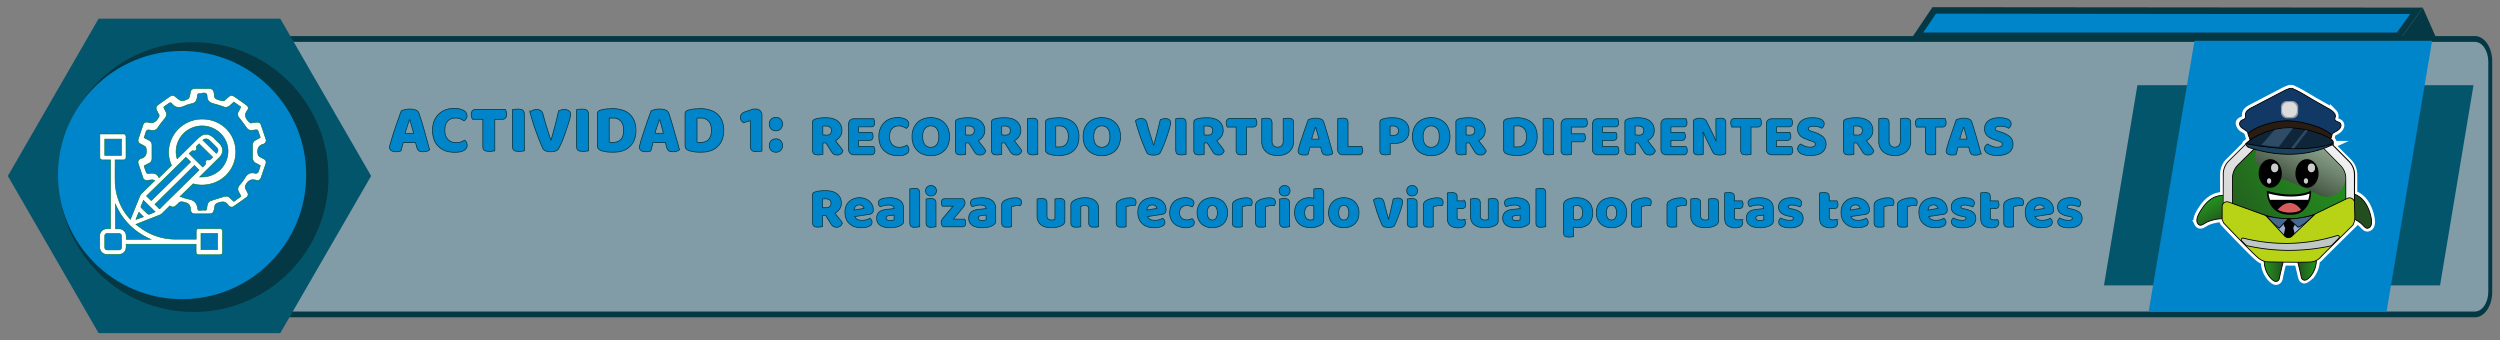 <svg xmlns="http://www.w3.org/2000/svg" xmlns:xlink="http://www.w3.org/1999/xlink" viewBox="0 0 2198 299"><rect x="0" y="0" width="2198" height="299" fill="#808080" stroke="none"/><defs><style>.a{isolation:isolate;}.b{opacity:0.33;}.c{fill:#86d4f7;}.d{fill:#033844;}.e{fill:#03556b;}.f,.h{fill:#0085ca;}.ad,.ae,.g{fill:#fff;}.g{stroke:#007730;stroke-width:0.5px;}.g,.h,.i,.j,.k,.l,.m,.o,.r,.s,.t,.u,.v,.w,.x,.y{stroke-miterlimit:10;}.h{stroke:#033844;stroke-width:0.68px;}.i{fill:none;stroke:#fff;stroke-width:6px;}.j,.k,.l,.m,.o,.r,.s,.t,.u,.v,.w,.x,.y{stroke:#000;stroke-width:0.76px;}.j{fill:url(#a);}.k{fill:url(#b);}.l{fill:url(#c);}.m{fill:url(#d);}.n{fill:url(#e);}.o{fill:url(#f);}.ad,.p{opacity:0.8;mix-blend-mode:screen;}.q{fill:url(#g);}.r{fill:#96b0d3;}.s{fill:#446991;}.t{fill:#b8d316;}.u{fill:#bfc8c7;}.v{fill:#123866;}.w{fill:#281c13;}.x{fill:#1b4360;}.y{fill:#0f253a;}.z{fill:#2e4c65;}.aa{fill:#2e4b64;}.ab{fill:#93999e;}.ac{fill:#dbdbdb;}.af{fill:#d85b5b;}</style><linearGradient id="a" x1="1990.63" y1="235.38" x2="2009.17" y2="235.38" gradientUnits="userSpaceOnUse"><stop offset="0.11" stop-color="#238c1e"/><stop offset="0.46" stop-color="#23741e"/><stop offset="0.91" stop-color="#234f1e"/></linearGradient><linearGradient id="b" x1="-7829.53" y1="234.32" x2="-7810.98" y2="234.32" gradientTransform="matrix(-1, 0, 0, 1, -5792.88, 0)" xlink:href="#a"/><linearGradient id="c" x1="-5236.26" y1="3175.68" x2="-5211.14" y2="3175.68" gradientTransform="matrix(-0.69, 0.73, 0.73, 0.69, -3827.08, 1795.49)" xlink:href="#a"/><linearGradient id="d" x1="1135.68" y1="-5500.94" x2="1160.8" y2="-5500.94" gradientTransform="translate(-3439.7 1783.7) rotate(61.7)" xlink:href="#a"/><linearGradient id="e" x1="1881.53" y1="296.9" x2="1767.09" y2="415.41" gradientTransform="translate(176.7 -180.7) rotate(0.3)" gradientUnits="userSpaceOnUse"><stop offset="0.05" stop-color="#f0efef"/><stop offset="0.3" stop-color="#e9e8e8"/><stop offset="0.66" stop-color="#d6d6d6"/><stop offset="0.72" stop-color="#d2d2d2"/></linearGradient><linearGradient id="f" x1="1884.22" y1="310.21" x2="1763.94" y2="394.42" gradientTransform="translate(176.7 -180.7) rotate(0.3)" xlink:href="#a"/><linearGradient id="g" x1="1889.8" y1="225.07" x2="1831.73" y2="353.47" gradientTransform="translate(176.7 -180.7) rotate(0.3)" gradientUnits="userSpaceOnUse"><stop offset="0.05" stop-color="#f0efef"/><stop offset="0.17" stop-color="#ecebeb"/><stop offset="0.29" stop-color="#dfdede"/><stop offset="0.41" stop-color="#c9c8c8"/><stop offset="0.54" stop-color="#abaaaa"/><stop offset="0.67" stop-color="#838383"/><stop offset="0.81" stop-color="#545353"/><stop offset="0.94" stop-color="#1c1c1c"/><stop offset="1"/></linearGradient></defs><g class="a"><g class="b"><path class="c" d="M2173.5,31.7H86.2V279H2173.5c9.9,0,17.7-10.1,17.7-22.4V54.3C2191.3,41.8,2183.4,31.7,2173.5,31.7Z"/></g><path class="d" d="M2175.9,36.8c6.6,0,11.8,7.9,11.8,17.5V256.6c0,9.6-5.4,17.3-11.8,17.3H97.9c-6.4,0-11.7-7.9-11.7-17.5V54.3c0-9.6,5.3-17.5,11.7-17.5H2173.5m2.4-5.1H97.9c-8.3,0-15.2,10.1-15.2,22.6V256.6c0,12.5,6.9,22.4,15.2,22.4h2078c8.5,0,15.3-10.1,15.3-22.4V54.3c.1-12.5-6.8-22.6-15.3-22.6Z"/><polygon class="e" points="2145.3 250.9 1849.8 250.9 1879.2 74.9 2174.7 74.9 2145.3 250.9"/><path class="f" d="M2098.3,273.8H1889.1q20.1-119,40.3-237.9h208.9Q2118.2,155,2098.3,273.8Z"/><polygon class="f" points="1685.5 31.5 1700.7 9.1 2124.6 9.6 2108.8 31.5 1685.5 31.5"/><path class="d" d="M1702.2,12l255.6.3h161.3l-11.8,16.3H1690.9l2.9-4.3,8.4-12.4m-3.1-5.7-18.9,28.1h430.1l19.9-27.6-431.1-.4Z"/><path class="d" d="M2110.3,34.4l19.9-27.6c4.2,9.4,8.3,18.9,12.5,28.4Z"/><polygon class="e" points="246.4 16.4 86.7 16.4 6.9 154.7 86.7 292.9 246.4 292.9 326.3 154.7 246.4 16.4"/><circle class="d" cx="170.2" cy="155.7" r="118.6"/><circle class="d" cx="169.1" cy="155.7" r="109.1"/><circle class="f" cx="160.1" cy="153.9" r="109.1"/><path class="g" d="M184.1,77.9H171.2a3.5,3.5,0,0,0-3.8,3,31.5,31.5,0,0,1-.9,4.2,2.9,2.9,0,0,1-1.2,1.8c-2.3,1.1-3.8,1.7-5.1,1.7s-3-1-5.5-3.2l-.5-.4a3.8,3.8,0,0,0-2.5-1.1,3.5,3.5,0,0,0-2.1.7c-3.6,2.5-7.2,5-10.8,7.7a3.3,3.3,0,0,0-1.1,4.4,24.2,24.2,0,0,0,1.8,3.6,2.4,2.4,0,0,1-.2,3c-1.6,2.8-3.6,4.7-6.4,4.7a8.3,8.3,0,0,1-2.9-.6h-.9a3.2,3.2,0,0,0-3.4,2.5c-1.4,4.1-2.8,8.2-4.1,12.3a3.4,3.4,0,0,0,1.6,4.2c1.3.8,2.8,1.3,4.1,2.2a3,3,0,0,1,1.2,1.9c.6,4,.2,7.7-4.8,8.9l-.4.2a3.4,3.4,0,0,0-1.7,4.4l4,12a3.3,3.3,0,0,0,3.4,2.6h.8a30.5,30.5,0,0,1,4.1-.5,5.2,5.2,0,0,1,2.1.7l-11.8,11.6a4.7,4.7,0,0,0-1.2,1.9c-2.8,6.7-5.5,13.6-8.4,20.6-1-1.3-1.9-2.4-2.9-3.5A50.9,50.9,0,0,1,101.2,159c-.1-5.8,0-11.7,0-17.6v-.8h7c1.8,0,2.6-.7,2.6-2.4v-14c0-1.2-.1-2.3,0-3.5a2.9,2.9,0,0,0-1.5-2.9H87.8v21.3a2.9,2.9,0,0,0,2.6,1.5h6.8v60.4h-2c-3.5,0-6.3,1.1-7.5,5.2v12.3a.4.4,0,0,1,.1.3c1.1,3.4,3.2,4.9,6.9,4.9h9.4c4.1,0,6.8-2.6,6.8-6.6v-2.4h61.5v6.6c0,1.9.7,2.7,2.7,2.7h17.8c1.9,0,2.7-.7,2.7-2.6V203.7c0-2-.7-2.7-2.7-2.7H175.4c-2.3,0-2.9.6-2.9,2.9v6.4H154.2a52,52,0,0,1-28.9-8.8l-5.8-4.2,1.2-.5,19.8-7.8a4.9,4.9,0,0,0,1.8-1.1l7.1-7,.4.3a4.2,4.2,0,0,0,2.2.8,3.8,3.8,0,0,0,2.5-1.1c.7-.7,1.5-1.2,2.1-1.9a3.5,3.5,0,0,1,3-1.6,12,12,0,0,1,2.4.4c3.5.8,5.5,2.4,5.4,6.1a3.7,3.7,0,0,0,.2.9c.5,2.4,1.6,3.2,4.1,3.2h11.2c4.6,0,4.9-.7,6-7a2.9,2.9,0,0,1,1.3-1.9,13.2,13.2,0,0,1,5.5-1.6c1.9,0,3.7.8,5.2,3.3l.3.3a4.2,4.2,0,0,0,2.4,1,3.2,3.2,0,0,0,2-.7c3.7-2.6,7.4-5.1,11-7.8a3.1,3.1,0,0,0,1-4.4c-.6-1.3-1.4-2.5-1.9-3.8a3.3,3.3,0,0,1,.2-2.4c1.5-3.1,3.5-5,6.6-5a11,11,0,0,1,2.9.5l1.1.2c1.4,0,2.5-1,3.1-2.6,1.3-4,2.7-8,4.1-12a3.4,3.4,0,0,0-1.8-4.4,35.9,35.9,0,0,1-3.8-2.1,3.3,3.3,0,0,1-1.3-2.1c-.8-4.2.1-7.6,4.9-8.8l.4-.2a3.3,3.3,0,0,0,1.6-4.3c-1.3-4.1-2.7-8.1-4.1-12.2a3.2,3.2,0,0,0-3.4-2.5h-.7l-5.1.7a13.7,13.7,0,0,1-1.4-1c-3-3-4.7-6.1-1.5-10.2,1.5-1.9.8-3.5-1.3-5l-8.9-6.3c-1.7-1.2-2.8-1.8-3.8-1.8s-2.1.8-3.9,2.4a12.4,12.4,0,0,1-2.1,1.9,2.7,2.7,0,0,1-1.4.5h-.3c-2.2-.6-4.7-.9-6.3-2.2s-.9-3.3-1.3-5c-.1-.2-.1-.4-.2-.6a3.8,3.8,0,0,0-3.9-3m-5.9,3.9h1.4c1.7,0,2.5,1,2.5,3,.1,3.8,2.2,5.5,5.7,6.4a87.5,87.5,0,0,1,8.7,2.7,5.2,5.2,0,0,0,2.1.4,5.5,5.5,0,0,0,3.8-1.7c1-1,2.1-1.8,3.2-2.9l6.1,4.3a31.3,31.3,0,0,1-2.1,4.1,4.7,4.7,0,0,0,.4,5.2c2.4,3,4.7,6.1,6.9,9.2a4.7,4.7,0,0,0,4.2,2.1l1.9-.2,2.3-.3c1.3,0,1.5.7,2.3,3s.7,2,1,3a2.2,2.2,0,0,1,.1.9l-3.8,2.1a4.9,4.9,0,0,0-2.9,4.8c0,3.3.1,6.7,0,10.1a5.5,5.5,0,0,0,3.6,5.8l3.3,1.8a56.2,56.2,0,0,1-1.9,5.8,2.8,2.8,0,0,1-2.1,1h-.4a9.3,9.3,0,0,0-2.7-.4c-2.8,0-4.8,1.6-6.4,4.3a46.9,46.9,0,0,1-4.7,6.3c-1.8,2.1-2.1,4.2-.6,6.6s1,2.2,1.7,3.5l-6.2,4.4-3.7-3.3a4.3,4.3,0,0,0-3.1-1.3l-1.6.2-11.4,3.6a4.5,4.5,0,0,0-3.4,3.6,20.2,20.2,0,0,0-.6,3.4c-.1,1.3-.8,1.6-1.5,1.6l-1.3-.2h-.6l-2.9.3c-.9,0-1.6-.3-1.7-1.6-.6-5.1-3.3-7.5-8.1-8.4a40.4,40.4,0,0,1-6.5-2l-.9-.2,11.5-11.2a28.8,28.8,0,0,0,7.8,1.1c16.7-.1,29.7-12.8,29.7-29.2s-13.1-28.8-29.4-28.8h-.6a29.4,29.4,0,0,0-29.1,28.8,26.9,26.9,0,0,0,2.6,11.9l-11,10.8c-.2-.4-.6-.8-.8-1.2a5.6,5.6,0,0,0-4.9-2.7h-1.5l-2.3.3c-1.3,0-1.6-.7-2.4-3s-.8-2.4-1.2-3.8l4.3-2.2a4.6,4.6,0,0,0,2.6-4.3V127.6a4.6,4.6,0,0,0-2.6-4.3l-4.3-2.2c.7-2,1.2-4,1.9-5.8a2.6,2.6,0,0,1,1.8-1.1h.3l1.9.3,1.6.2A5.3,5.3,0,0,0,139,112a82.3,82.3,0,0,1,5.7-7.5c1.9-2.3,2.3-4.6.7-7.1-.5-.9-.9-1.9-1.5-3.2a65.8,65.8,0,0,1,5.4-3.8h.4a1.7,1.7,0,0,1,1.3.5c1.9,2.5,4,3.5,6.3,3.5a12.7,12.7,0,0,0,5.4-1.4,27.7,27.7,0,0,1,6.2-1.9c2.9-.7,4-2.5,4.4-5.2s.3-3.6,2.1-3.6h2.2c.1-.4.3-.4.6-.4m-22.4,57.8a20.7,20.7,0,0,1-1-6.6,22.8,22.8,0,0,1,23-22.4c12.5.1,22.7,10.2,22.7,22.3a22.8,22.8,0,0,1-23,22.6h-2L193,138.3c3.6-3.5,3.5-8.5,0-12.1l-4-3.9a13.1,13.1,0,0,0-6.4-4.2H180c-2.6.5-4.4,2.1-6.2,3.8l-18,17.7m34.4-4.7-11.8-11.6a3.8,3.8,0,0,1,2.8-1.2,3.9,3.9,0,0,1,2.6,1c2.3,2.1,4.5,4.3,6.6,6.5s1.3,3.6-.2,5.3M92.1,122.3h14.7v14.3H92.1Zm78.8,10.4a2,2,0,0,0,1.7-3,1.4,1.4,0,0,1,.1-.9l2.3-2.4,12,11.8a27.3,27.3,0,0,1-2.5,2.3l-.5.2h-.3a2.2,2.2,0,0,0-1.1-.2,2,2,0,0,0-1.4.6,2.1,2.1,0,0,0-.4,2.5c.1.2.1.6-.1.7l-2.4,2.6c-4.1-4-8-7.8-12-11.9a30.3,30.3,0,0,1,2.6-2.3l.5-.2h.3a2.1,2.1,0,0,0,1.2.3M133,176.4l-4.2-4.1,10.3-10.1,3.1-3,10.6-10.4,4.9-4.8,5.7-5.7c1.4,1.3,2.9,2.7,4.2,4.1l-6.4,6.3-4.7,4.7c-3.7,3.5-7.2,7.1-10.8,10.6l-8.2,8-4.5,4.4m7.3,7.3-4.1-4,4.7-4.6,2.9-2.9,16.3-16,4.7-4.7,6.1-6,4.1,4-4.7,4.6-5.2,5.1-16.6,16.3-2.9,2.9-5.3,5.3m-9.5,4.7c-.7,0-1.2-.5-2.3-1.6l-4.2-4.1a1.1,1.1,0,0,1-.3-1.3c.7-1.8,1.5-3.5,2.1-5.3l10.3,10.1-3.4,1.5a5.8,5.8,0,0,1-2.2.7m-29.3,12.7V179.6c6.3,14.3,16.5,24.4,31,30.8H111c0-2.6.3-5.4-1.9-7.4s-3.7-1.8-5.8-1.8h-1.8m17.9-8.2c1-2.2,1.8-4.3,2.7-6.4l4,4-6.7,2.4M94.5,219.7a2.1,2.1,0,0,1-2.4-2.3v-9.8a2.1,2.1,0,0,1,2.3-2.3h10.1a2.1,2.1,0,0,1,2.3,2.2c.1,3.3.1,6.7,0,10a2.1,2.1,0,0,1-2.3,2.2Zm82.2-14.5h14.6v14.3H176.7Z"/><path class="h" d="M723.5,125.7v10l-1.8.3-2.4.2-2.1-.2a2.6,2.6,0,0,1-1.6-.7,2.5,2.5,0,0,1-.9-1.3,5.8,5.8,0,0,1-.3-2.1V107.4a2.2,2.2,0,0,1,.6-1.7,5.5,5.5,0,0,1,1.7-1,19.3,19.3,0,0,1,4.1-.9,38.4,38.4,0,0,1,5-.3q7.1,0,10.8,3a10.2,10.2,0,0,1,3.6,8.2,8.6,8.6,0,0,1-1.7,5.5,11.8,11.8,0,0,1-3.9,3.5c1.2,1.7,2.5,3.3,3.7,4.8a25,25,0,0,1,2.8,4.1,4.6,4.6,0,0,1-1.9,2.8,5.3,5.3,0,0,1-3,.9l-2-.2a3.6,3.6,0,0,1-1.5-.8,3.8,3.8,0,0,1-1.1-1.1,7.8,7.8,0,0,1-1-1.5l-4.4-7Zm3.2-6.9a4.6,4.6,0,0,0,3.2-1,4.1,4.1,0,0,0,1.1-3,3.5,3.5,0,0,0-1.3-3,6.2,6.2,0,0,0-4-1h-2.3v7.8Z"/><path class="h" d="M746.1,109.2a4.5,4.5,0,0,1,4.8-4.8h17.2l.6,1.5a6.4,6.4,0,0,1,.3,2,4.3,4.3,0,0,1-.8,2.8,3.1,3.1,0,0,1-2.3.8h-11v4.9h11.7a3.7,3.7,0,0,1,.7,1.4,6.9,6.9,0,0,1,.3,2,3.8,3.8,0,0,1-.9,2.8,2.7,2.7,0,0,1-2.2.8h-9.6v5.5h13.4a11.6,11.6,0,0,1,.6,1.5,6.4,6.4,0,0,1,.3,2,4.3,4.3,0,0,1-.8,2.8,3.2,3.2,0,0,1-2.3.9H750.9a5,5,0,0,1-3.5-1.3,4.8,4.8,0,0,1-1.3-3.6Z"/><path class="h" d="M790.3,110.7a7.8,7.8,0,0,0-6.1,2.5q-2.1,2.4-2.1,6.9a10.2,10.2,0,0,0,2.3,7,8.6,8.6,0,0,0,6.4,2.4,9.7,9.7,0,0,0,3.6-.6,15.1,15.1,0,0,0,2.9-1.3,5.9,5.9,0,0,1,1.3,1.8,4.7,4.7,0,0,1,.5,2.4,4.4,4.4,0,0,1-2.3,3.6q-2.4,1.5-7.2,1.5a23.4,23.4,0,0,1-6.6-1,14.8,14.8,0,0,1-5.3-3.1,13.3,13.3,0,0,1-3.7-5.2,21,21,0,0,1-1.3-7.5A17.3,17.3,0,0,1,774,113a14.9,14.9,0,0,1,3.5-5.3,14.2,14.2,0,0,1,5.1-3.2,19.1,19.1,0,0,1,6.4-1.1c3.2,0,5.6.5,7.4,1.6a4.6,4.6,0,0,1,2.6,4,3.5,3.5,0,0,1-.7,2.3,4.6,4.6,0,0,1-1.5,1.6,15.9,15.9,0,0,0-2.9-1.5A9.6,9.6,0,0,0,790.3,110.7Z"/><path class="h" d="M801.9,120.1a18.1,18.1,0,0,1,1.3-7.2,15.6,15.6,0,0,1,3.4-5.2,14.6,14.6,0,0,1,5.2-3.2,19.8,19.8,0,0,1,13,0,14.6,14.6,0,0,1,5.2,3.2,14.5,14.5,0,0,1,3.5,5.2,18.1,18.1,0,0,1,1.3,7.2,20.1,20.1,0,0,1-1.2,7.2,15.3,15.3,0,0,1-3.5,5.3,16.2,16.2,0,0,1-5.2,3.2,19.9,19.9,0,0,1-6.6,1.1,17.5,17.5,0,0,1-6.5-1.2,13.8,13.8,0,0,1-5.2-3.2,15.3,15.3,0,0,1-3.5-5.3A19.2,19.2,0,0,1,801.9,120.1Zm9.3,0c0,3.2.7,5.5,2,7.1a6.3,6.3,0,0,0,5.1,2.3,6.5,6.5,0,0,0,5.2-2.3c1.3-1.6,1.9-3.9,1.9-7.1s-.6-5.5-1.9-7a6,6,0,0,0-5.1-2.4,6.3,6.3,0,0,0-5.2,2.4C811.9,114.6,811.2,117,811.2,120.1Z"/><path class="h" d="M849,125.7v10l-1.7.3-2.5.2-2.1-.2a2.6,2.6,0,0,1-1.5-.7,2.5,2.5,0,0,1-.9-1.3,5.8,5.8,0,0,1-.3-2.1V107.4a2.2,2.2,0,0,1,.6-1.7,4.9,4.9,0,0,1,1.6-1,22.6,22.6,0,0,1,4.1-.9,40.7,40.7,0,0,1,5-.3c4.8,0,8.4,1,10.9,3a10.2,10.2,0,0,1,3.6,8.2,9.2,9.2,0,0,1-1.7,5.5,11.8,11.8,0,0,1-3.9,3.5c1.2,1.7,2.5,3.3,3.7,4.8a33.5,33.5,0,0,1,2.8,4.1,5.1,5.1,0,0,1-1.9,2.8,5.4,5.4,0,0,1-3.1.9l-1.9-.2a3.6,3.6,0,0,1-1.5-.8,3.8,3.8,0,0,1-1.1-1.1,7.8,7.8,0,0,1-1-1.5l-4.4-7Zm3.3-6.9a4.3,4.3,0,0,0,3.1-1,3.8,3.8,0,0,0,1.2-3,3.5,3.5,0,0,0-1.3-3,6.2,6.2,0,0,0-4-1H849v7.8Z"/><path class="h" d="M880.7,125.7v10l-1.8.3-2.4.2-2.1-.2a2.6,2.6,0,0,1-1.5-.7,2.5,2.5,0,0,1-.9-1.3,5.8,5.8,0,0,1-.3-2.1V107.4a2.2,2.2,0,0,1,.6-1.7,4.9,4.9,0,0,1,1.6-1,22.6,22.6,0,0,1,4.1-.9,39.5,39.5,0,0,1,5-.3q7.2,0,10.8,3a10.3,10.3,0,0,1,3.7,8.2,9.2,9.2,0,0,1-1.7,5.5,11.2,11.2,0,0,1-4,3.5l3.7,4.8a35.6,35.6,0,0,1,2.9,4.1,4.9,4.9,0,0,1-5,3.7l-2-.2a3.9,3.9,0,0,1-1.4-.8,6,6,0,0,1-1.2-1.1l-1-1.5-4.3-7Zm3.3-6.9a4.5,4.5,0,0,0,3.1-1,3.8,3.8,0,0,0,1.2-3,3.8,3.8,0,0,0-1.3-3,6.4,6.4,0,0,0-4-1h-2.3v7.8Z"/><path class="h" d="M912.4,135.7l-1.8.3-2.4.2-2.1-.2a2.6,2.6,0,0,1-1.5-.7,3.4,3.4,0,0,1-1-1.3,5.8,5.8,0,0,1-.3-2.1V104.4l1.9-.3,2.3-.2,2.2.2a3.5,3.5,0,0,1,1.5.7,2.5,2.5,0,0,1,.9,1.3,6.5,6.5,0,0,1,.3,2.2Z"/><path class="h" d="M931.2,136.7h-2.1l-2.3-.2-2.5-.4a11.4,11.4,0,0,1-2.2-.7c-2-.7-2.9-1.9-2.9-3.7V107.4a2.2,2.2,0,0,1,.6-1.7,4.9,4.9,0,0,1,1.6-1,18.6,18.6,0,0,1,4.8-.9l4.4-.3a24.5,24.5,0,0,1,7.4,1,17.2,17.2,0,0,1,5.7,3,13.9,13.9,0,0,1,3.6,5.2,18.8,18.8,0,0,1,1.3,7.4,20.3,20.3,0,0,1-1.2,7.3,14.1,14.1,0,0,1-9.1,8.3A23,23,0,0,1,931.2,136.7Zm-3-7.5h3a11.4,11.4,0,0,0,3.3-.5,8.2,8.2,0,0,0,2.5-1.6,7.8,7.8,0,0,0,1.7-2.8,13.3,13.3,0,0,0,.6-4.2c0-3.2-.8-5.5-2.2-7.1a7.5,7.5,0,0,0-5.8-2.3h-1.5l-1.6.2Z"/><path class="h" d="M952.3,120.1a20.1,20.1,0,0,1,1.2-7.2,15.9,15.9,0,0,1,3.5-5.2,14.6,14.6,0,0,1,5.2-3.2,19.8,19.8,0,0,1,13,0,14.6,14.6,0,0,1,5.2,3.2,14.5,14.5,0,0,1,3.5,5.2,20.6,20.6,0,0,1,0,14.4,15.1,15.1,0,0,1-3.4,5.3,15.7,15.7,0,0,1-5.3,3.2,19.3,19.3,0,0,1-6.5,1.1,18,18,0,0,1-6.6-1.2,14.6,14.6,0,0,1-5.2-3.2,15.1,15.1,0,0,1-3.4-5.3A19.2,19.2,0,0,1,952.3,120.1Zm9.3,0c0,3.2.7,5.5,1.9,7.1a7,7,0,0,0,10.4,0c1.3-1.6,1.9-3.9,1.9-7.1s-.6-5.5-1.9-7a6.2,6.2,0,0,0-5.2-2.4,6.3,6.3,0,0,0-5.1,2.4C962.3,114.6,961.6,117,961.6,120.1Z"/><path class="h" d="M1019.7,134.9a7,7,0,0,1-2.3,1.1,11.8,11.8,0,0,1-3.4.4,10.2,10.2,0,0,1-3.7-.6,3.5,3.5,0,0,1-2.1-1.8,33.3,33.3,0,0,1-1.4-3.1l-1.8-4.2c-.6-1.6-1.2-3.3-1.9-5l-1.8-5.3c-.6-1.8-1.1-3.6-1.7-5.3l-1.3-4.9a7,7,0,0,1,2.1-1.4,7.2,7.2,0,0,1,2.9-.6,5.3,5.3,0,0,1,3.2.9,4.9,4.9,0,0,1,1.8,2.9c.9,3.4,1.8,6.7,2.8,9.8s2,6.3,3,9.7h.3c.9-3.3,1.9-6.8,2.9-10.7s1.9-7.6,2.8-11.5l2-.7a8.6,8.6,0,0,1,2.4-.4,5.8,5.8,0,0,1,3.3.9,3.1,3.1,0,0,1,1.4,2.8,14.3,14.3,0,0,1-.6,3.4,48.3,48.3,0,0,1-1.4,4.9c-.5,1.8-1.2,3.7-1.9,5.7s-1.4,3.8-2.1,5.6l-2,4.6Z"/><path class="h" d="M1042.8,135.7l-1.7.3-2.5.2-2.1-.2a2.6,2.6,0,0,1-1.5-.7,2.5,2.5,0,0,1-.9-1.3,5.6,5.6,0,0,1-.4-2.1V104.4l1.9-.3,2.4-.2,2.1.2a3.5,3.5,0,0,1,1.5.7,2.5,2.5,0,0,1,.9,1.3,6.5,6.5,0,0,1,.3,2.2Z"/><path class="h" d="M1058.7,125.7v10l-1.8.3-2.5.2-2.1-.2a2.6,2.6,0,0,1-1.5-.7,2.5,2.5,0,0,1-.9-1.3,5.8,5.8,0,0,1-.3-2.1V107.4a2.2,2.2,0,0,1,.6-1.7,4.9,4.9,0,0,1,1.6-1,22,22,0,0,1,4.2-.9,37.9,37.9,0,0,1,4.9-.3c4.8,0,8.4,1,10.9,3a10.2,10.2,0,0,1,3.6,8.2,9.2,9.2,0,0,1-1.7,5.5,11.8,11.8,0,0,1-3.9,3.5c1.2,1.7,2.5,3.3,3.7,4.8a33.5,33.5,0,0,1,2.8,4.1,4.6,4.6,0,0,1-1.9,2.8,5.4,5.4,0,0,1-3.1.9l-1.9-.2a3.6,3.6,0,0,1-1.5-.8,3.8,3.8,0,0,1-1.1-1.1,7.8,7.8,0,0,1-1-1.5l-4.4-7Zm3.2-6.9a4.7,4.7,0,0,0,3.2-1,4.1,4.1,0,0,0,1.1-3,3.5,3.5,0,0,0-1.3-3,6.2,6.2,0,0,0-4-1h-2.3v7.8Z"/><path class="h" d="M1079,111.7a9.1,9.1,0,0,1-.6-1.6,6.6,6.6,0,0,1-.3-2.1,4,4,0,0,1,.9-2.9,3.2,3.2,0,0,1,2.3-.9H1104a8.4,8.4,0,0,1,.7,1.6,7.6,7.6,0,0,1,.3,2.1,4,4,0,0,1-.9,2.9,3.2,3.2,0,0,1-2.4.9h-5.8v24l-1.8.3-2.4.2-2.1-.2a2.6,2.6,0,0,1-1.5-.7,2.5,2.5,0,0,1-.9-1.3,4.1,4.1,0,0,1-.4-2.1V111.7Z"/><path class="h" d="M1137.3,124.3a14.4,14.4,0,0,1-.9,5.1,12.1,12.1,0,0,1-2.8,3.9,12.8,12.8,0,0,1-4.4,2.6,18.3,18.3,0,0,1-5.9.8,17.9,17.9,0,0,1-5.9-.8,12.8,12.8,0,0,1-4.4-2.6,12.1,12.1,0,0,1-2.8-3.9,14.4,14.4,0,0,1-.9-5.1V104.4l1.8-.3,2.4-.2,2.1.2a3.5,3.5,0,0,1,1.5.7,2.5,2.5,0,0,1,.9,1.3,6.2,6.2,0,0,1,.4,2.2v15.8a5.3,5.3,0,0,0,1.3,3.9,5.3,5.3,0,0,0,7.2,0,5.3,5.3,0,0,0,1.3-3.9V104.4l1.9-.3,2.3-.2,2.1.2a3.4,3.4,0,0,1,1.6.7,2.5,2.5,0,0,1,.9,1.3,6.5,6.5,0,0,1,.3,2.2Z"/><path class="h" d="M1150.2,105.3a13.9,13.9,0,0,1,2.7-.9,11.2,11.2,0,0,1,3.6-.5,12.7,12.7,0,0,1,4.6.7,3.9,3.9,0,0,1,2.6,2.4c.6,1.8,1.3,3.9,2,6.3s1.5,4.9,2.2,7.4,1.4,5.1,2.1,7.5,1.3,4.7,1.9,6.6a5.2,5.2,0,0,1-1.9,1.2,8.7,8.7,0,0,1-3,.4,6.8,6.8,0,0,1-2.1-.2,3,3,0,0,1-1.4-.6,3.3,3.3,0,0,1-.9-1.1l-.6-1.5-.9-3.6h-9.4a29.9,29.9,0,0,0-.8,3.2l-.9,3.2-1.5.5h-2a7,7,0,0,1-3.9-.9,3,3,0,0,1-1.3-2.5,7.7,7.7,0,0,1,.2-1.5,12.2,12.2,0,0,0,.5-1.7c.3-.9.6-2.1,1-3.5s.9-2.8,1.5-4.5,1-3.2,1.6-4.9l1.7-4.8,1.4-4.1C1149.6,106.9,1150,106,1150.2,105.3Zm6.3,6.7-1.7,4.9c-.6,1.8-1.1,3.6-1.6,5.4h6.4c-.4-1.8-.9-3.7-1.4-5.4l-1.4-4.9Z"/><path class="h" d="M1181,136.1a4.5,4.5,0,0,1-4.9-4.9V104.4l1.8-.3a10.6,10.6,0,0,1,2.4-.2,6.8,6.8,0,0,1,2.1.2,3.8,3.8,0,0,1,1.6.6,3,3,0,0,1,.9,1.3,6.9,6.9,0,0,1,.3,2.2v20.5h11.9a4.8,4.8,0,0,1,.7,1.6,6.4,6.4,0,0,1,.3,2,3.9,3.9,0,0,1-.9,2.9,3,3,0,0,1-2.3.9Z"/><path class="h" d="M1222.3,135.7l-1.8.3-2.4.2-2.1-.2a3.3,3.3,0,0,1-1.6-.7,2.5,2.5,0,0,1-.9-1.3,5.8,5.8,0,0,1-.3-2.1V107.4a2.2,2.2,0,0,1,.6-1.7,4.9,4.9,0,0,1,1.6-1,22.6,22.6,0,0,1,4.1-.9,34,34,0,0,1,4.5-.3c4.8,0,8.5,1,11,3.1a10.1,10.1,0,0,1,3.8,8.3,13.4,13.4,0,0,1-.8,4.6,9.9,9.9,0,0,1-2.4,3.5,10.5,10.5,0,0,1-4,2.3,16.1,16.1,0,0,1-5.6.8h-3.7ZM1225,119a4.9,4.9,0,0,0,3.4-1,4.2,4.2,0,0,0,1.1-3.1,3.8,3.8,0,0,0-1.2-3,5.3,5.3,0,0,0-3.6-1.1h-1.3l-1.2.2v8Z"/><path class="h" d="M1241.8,120.1a20.1,20.1,0,0,1,1.3-7.2,15.9,15.9,0,0,1,3.5-5.2,14.6,14.6,0,0,1,5.2-3.2,19.8,19.8,0,0,1,13,0,15.6,15.6,0,0,1,5.2,3.2,15.9,15.9,0,0,1,3.5,5.2,20.6,20.6,0,0,1,0,14.4,15.1,15.1,0,0,1-3.4,5.3,16.7,16.7,0,0,1-5.3,3.2,19.7,19.7,0,0,1-6.5,1.1,17.6,17.6,0,0,1-6.6-1.2,14.6,14.6,0,0,1-5.2-3.2,15.1,15.1,0,0,1-3.4-5.3A19.1,19.1,0,0,1,1241.8,120.1Zm9.4,0c0,3.2.7,5.5,1.9,7.1a7,7,0,0,0,10.4,0c1.3-1.6,1.9-3.9,1.9-7.1s-.6-5.5-1.9-7a6.7,6.7,0,0,0-10.3,0C1251.9,114.6,1251.2,117,1251.2,120.1Z"/><path class="h" d="M1289,125.7v10l-1.8.3-2.4.2-2.1-.2a2.6,2.6,0,0,1-1.5-.7,2.5,2.5,0,0,1-.9-1.3,5.8,5.8,0,0,1-.3-2.1V107.4a2.2,2.2,0,0,1,.6-1.7,4.9,4.9,0,0,1,1.6-1,20.9,20.9,0,0,1,4.1-.9,39.5,39.5,0,0,1,5-.3q7.2,0,10.8,3a10.3,10.3,0,0,1,3.7,8.2,9.2,9.2,0,0,1-1.7,5.5,11.2,11.2,0,0,1-4,3.5l3.7,4.8a35.6,35.6,0,0,1,2.9,4.1,4.9,4.9,0,0,1-5,3.7l-2-.2a3.9,3.9,0,0,1-1.4-.8,6,6,0,0,1-1.2-1.1c-.3-.5-.7-.9-1-1.5l-4.3-7Zm3.3-6.9a4.5,4.5,0,0,0,3.1-1,3.8,3.8,0,0,0,1.2-3,3.8,3.8,0,0,0-1.3-3,6.5,6.5,0,0,0-4.1-1H1289v7.8Z"/><path class="h" d="M1334,136.7h-2l-2.4-.2-2.4-.4-2.3-.7c-1.9-.7-2.9-1.9-2.9-3.7V107.4a2.2,2.2,0,0,1,.6-1.7,5.5,5.5,0,0,1,1.7-1,17.8,17.8,0,0,1,4.7-.9l4.5-.3a23.9,23.9,0,0,1,7.3,1,17.2,17.2,0,0,1,5.7,3,14.1,14.1,0,0,1,3.7,5.2,20.8,20.8,0,0,1,1.3,7.4,20.2,20.2,0,0,1-1.3,7.3,14.5,14.5,0,0,1-3.5,5.2,15.3,15.3,0,0,1-5.6,3.1A22.6,22.6,0,0,1,1334,136.7Zm-2.9-7.5h2.9a11.4,11.4,0,0,0,3.3-.5,7.2,7.2,0,0,0,2.5-1.6,6.6,6.6,0,0,0,1.7-2.8,13.3,13.3,0,0,0,.6-4.2c0-3.2-.7-5.5-2.2-7.1a7.3,7.3,0,0,0-5.8-2.3h-1.5l-1.5.2Z"/><path class="h" d="M1365.8,135.7l-1.8.3-2.4.2-2.2-.2a2.6,2.6,0,0,1-1.5-.7,2.5,2.5,0,0,1-.9-1.3,5.8,5.8,0,0,1-.3-2.1V104.4l1.8-.3,2.4-.2,2.1.2a3.5,3.5,0,0,1,2.5,2,6.5,6.5,0,0,1,.3,2.2Z"/><path class="h" d="M1394.7,104.4a11.6,11.6,0,0,1,.6,1.5,6.9,6.9,0,0,1,.3,2,4.2,4.2,0,0,1-.8,2.9,3.2,3.2,0,0,1-2.4.9h-10.9v5.9h11.4a3.5,3.5,0,0,1,.7,1.5,6.3,6.3,0,0,1,.3,1.9,3.9,3.9,0,0,1-.9,2.9,2.8,2.8,0,0,1-2.3.8h-9.1v11l-1.8.3-2.4.2-2.1-.2a2.6,2.6,0,0,1-1.5-.7,2.7,2.7,0,0,1-1-1.3,5.8,5.8,0,0,1-.3-2.1V109.2a5,5,0,0,1,1.3-3.5,4.8,4.8,0,0,1,3.6-1.3Z"/><path class="h" d="M1400.1,109.2a5,5,0,0,1,1.3-3.5,4.8,4.8,0,0,1,3.6-1.3h17.1a5.2,5.2,0,0,1,.7,1.5,6.4,6.4,0,0,1,.3,2,3.8,3.8,0,0,1-.9,2.8,3,3,0,0,1-2.3.8H1409v4.9h11.7a6.4,6.4,0,0,1,.6,1.4,6.9,6.9,0,0,1,.3,2,4.3,4.3,0,0,1-.8,2.8,3,3,0,0,1-2.3.8H1409v5.5h13.3a5.2,5.2,0,0,1,.7,1.5,6.4,6.4,0,0,1,.3,2,3.8,3.8,0,0,1-.9,2.8,2.9,2.9,0,0,1-2.2.9H1405a4.5,4.5,0,0,1-4.9-4.9Z"/><path class="h" d="M1437.7,125.7v10l-1.8.3-2.4.2-2.1-.2a2.4,2.4,0,0,1-1.5-.7,3.4,3.4,0,0,1-1-1.3,5.8,5.8,0,0,1-.3-2.1V107.4a2.2,2.2,0,0,1,.6-1.7,5.5,5.5,0,0,1,1.7-1,19.3,19.3,0,0,1,4.1-.9,38.4,38.4,0,0,1,5-.3c4.7,0,8.4,1,10.8,3a10.2,10.2,0,0,1,3.6,8.2,9.2,9.2,0,0,1-1.6,5.5,13.1,13.1,0,0,1-4,3.5l3.7,4.8a35.6,35.6,0,0,1,2.9,4.1,5.6,5.6,0,0,1-1.9,2.8,5.9,5.9,0,0,1-3.1.9l-2-.2a3.6,3.6,0,0,1-1.5-.8,3.8,3.8,0,0,1-1.1-1.1,7.8,7.8,0,0,1-1-1.5l-4.4-7Zm3.3-6.9a4.5,4.5,0,0,0,3.1-1,4.1,4.1,0,0,0,1.1-3,3.5,3.5,0,0,0-1.3-3c-.8-.7-2.1-1-4-1h-2.3v7.8Z"/><path class="h" d="M1460.3,109.2a4.5,4.5,0,0,1,4.8-4.8h17.2a5.2,5.2,0,0,1,.6,1.5,6.4,6.4,0,0,1,.3,2,4.3,4.3,0,0,1-.8,2.8,3.1,3.1,0,0,1-2.3.8h-11v4.9h11.7a3.7,3.7,0,0,1,.7,1.4,6.9,6.9,0,0,1,.3,2,3.8,3.8,0,0,1-.9,2.8,2.7,2.7,0,0,1-2.2.8h-9.6v5.5h13.4a10.7,10.7,0,0,1,.7,1.5,12.3,12.3,0,0,1,.2,2,3.8,3.8,0,0,1-.8,2.8,3,3,0,0,1-2.3.9h-15.2a5,5,0,0,1-3.5-1.3,4.8,4.8,0,0,1-1.3-3.6Z"/><path class="h" d="M1517.3,134.8a3.5,3.5,0,0,1-2.1,1.1,10.6,10.6,0,0,1-3.3.4,14.2,14.2,0,0,1-3.6-.5,4.8,4.8,0,0,1-2.8-2.8l-5.2-10.5-1.4-3-1.3-3.3h-.3c.1,1.9.2,3.8.2,5.7v13.8l-1.7.3-2.3.2-2.1-.2a3.5,3.5,0,0,1-1.4-.6,2.5,2.5,0,0,1-.9-1.3,5.8,5.8,0,0,1-.3-2.1V106a4,4,0,0,1,2.2-1.5,8.8,8.8,0,0,1,3.3-.6,10.9,10.9,0,0,1,3.6.6,4.8,4.8,0,0,1,2.8,2.8l5.2,10.5,1.4,3,1.4,3.3h.2c-.1-1.9-.2-3.8-.2-5.7s-.1-3.7-.1-5.6v-8.4l1.7-.3,2.4-.2a6.3,6.3,0,0,1,3.4.8c.8.6,1.2,1.7,1.2,3.4Z"/><path class="h" d="M1522.6,111.7a9.1,9.1,0,0,1-.6-1.6,6.6,6.6,0,0,1-.3-2.1,4,4,0,0,1,.9-2.9,3.2,3.2,0,0,1,2.3-.9h22.7a8.4,8.4,0,0,1,.7,1.6,7.6,7.6,0,0,1,.3,2.1,4,4,0,0,1-.9,2.9,3.2,3.2,0,0,1-2.4.9h-5.8v24l-1.8.3-2.4.2-2.1-.2a2.6,2.6,0,0,1-1.5-.7,2.5,2.5,0,0,1-.9-1.3,4.1,4.1,0,0,1-.4-2.1V111.7Z"/><path class="h" d="M1553,109.2a4.6,4.6,0,0,1,1.3-3.5,4.8,4.8,0,0,1,3.5-1.3H1575a10.7,10.7,0,0,1,.7,1.5,12.3,12.3,0,0,1,.2,2,3.8,3.8,0,0,1-.8,2.8,3,3,0,0,1-2.3.8h-10.9v4.9h11.7a6.4,6.4,0,0,1,.6,1.4,6.9,6.9,0,0,1,.3,2,4.3,4.3,0,0,1-.8,2.8,3,3,0,0,1-2.3.8h-9.5v5.5h13.3a5.2,5.2,0,0,1,.7,1.5,6.4,6.4,0,0,1,.3,2,3.8,3.8,0,0,1-.9,2.8,3,3,0,0,1-2.3.9h-15.2a5.2,5.2,0,0,1-3.5-1.3,4.8,4.8,0,0,1-1.3-3.6Z"/><path class="h" d="M1590.7,123.4l-4.1-1.6a10.8,10.8,0,0,1-3.3-2,7.1,7.1,0,0,1-2.1-2.7,8.8,8.8,0,0,1-.7-3.9,8.3,8.3,0,0,1,3.4-7c2.2-1.8,5.4-2.7,9.5-2.7a27.7,27.7,0,0,1,4.2.3,12.9,12.9,0,0,1,3.3,1,5.1,5.1,0,0,1,2.1,1.7,3.1,3.1,0,0,1,.8,2.3,4.1,4.1,0,0,1-.6,2.3,6.1,6.1,0,0,1-1.5,1.7,13.1,13.1,0,0,0-3.1-1.3,14.2,14.2,0,0,0-4.2-.5,7.1,7.1,0,0,0-3.4.6,1.8,1.8,0,0,0-1.1,1.6,1.4,1.4,0,0,0,.7,1.3,5.4,5.4,0,0,0,2,.9l2.7.9a21.6,21.6,0,0,1,7.6,4,9.3,9.3,0,0,1-.9,13.7q-3.4,2.7-10.2,2.7a31.9,31.9,0,0,1-4.5-.3,15.2,15.2,0,0,1-3.6-1.2,6.5,6.5,0,0,1-2.4-1.9,4.4,4.4,0,0,1-.8-2.5,3.9,3.9,0,0,1,.9-2.6,4.8,4.8,0,0,1,1.9-1.6,12.8,12.8,0,0,0,3.5,1.9,11.8,11.8,0,0,0,4.6.9,6.4,6.4,0,0,0,3.6-.8,2.2,2.2,0,0,0,1.1-1.8,1.7,1.7,0,0,0-.9-1.6,9.9,9.9,0,0,0-2.3-1.1Z"/><path class="h" d="M1629.9,125.7v10l-1.8.3-2.4.2-2.2-.2a2.6,2.6,0,0,1-1.5-.7,2.5,2.5,0,0,1-.9-1.3,5.8,5.8,0,0,1-.3-2.1V107.4a2.2,2.2,0,0,1,.6-1.7,5.5,5.5,0,0,1,1.7-1,19.3,19.3,0,0,1,4.1-.9,38.4,38.4,0,0,1,5-.3q7,0,10.8,3a10.2,10.2,0,0,1,3.6,8.2,8.6,8.6,0,0,1-1.7,5.5,11.8,11.8,0,0,1-3.9,3.5c1.2,1.7,2.5,3.3,3.7,4.8a25,25,0,0,1,2.8,4.1,4.6,4.6,0,0,1-1.9,2.8,5.3,5.3,0,0,1-3,.9l-2-.2a3.6,3.6,0,0,1-1.5-.8,3.8,3.8,0,0,1-1.1-1.1,7.8,7.8,0,0,1-1-1.5l-4.4-7Zm3.2-6.9a4.6,4.6,0,0,0,3.2-1,4.1,4.1,0,0,0,1.1-3,3.5,3.5,0,0,0-1.3-3,6.2,6.2,0,0,0-4-1h-2.3v7.8Z"/><path class="h" d="M1679.9,124.3a12.5,12.5,0,0,1-1,5.1,9.7,9.7,0,0,1-2.8,3.9,12,12,0,0,1-4.4,2.6,17.7,17.7,0,0,1-5.8.8,17.9,17.9,0,0,1-5.9-.8,12,12,0,0,1-4.4-2.6,9.7,9.7,0,0,1-2.8-3.9,12.5,12.5,0,0,1-1-5.1V104.4l1.8-.3,2.4-.2,2.1.2a4.6,4.6,0,0,1,1.6.7,2.5,2.5,0,0,1,.9,1.3,6.5,6.5,0,0,1,.3,2.2v15.8a5.3,5.3,0,0,0,1.4,3.9,4.9,4.9,0,0,0,3.6,1.4,4.8,4.8,0,0,0,3.5-1.4,5.3,5.3,0,0,0,1.4-3.9V104.4l1.8-.3,2.4-.2,2.1.2a3.5,3.5,0,0,1,1.5.7,2.2,2.2,0,0,1,1,1.3,6.5,6.5,0,0,1,.3,2.2Z"/><path class="h" d="M1685,111.7a9.1,9.1,0,0,1-.6-1.6,6.5,6.5,0,0,1-.4-2.1,4,4,0,0,1,1-2.9,3.2,3.2,0,0,1,2.3-.9H1710a8.4,8.4,0,0,1,.7,1.6,7.6,7.6,0,0,1,.3,2.1,4,4,0,0,1-.9,2.9,3.2,3.2,0,0,1-2.4.9h-5.8v24l-1.8.3-2.4.2-2.1-.2a2.6,2.6,0,0,1-1.5-.7,3.4,3.4,0,0,1-1-1.3,5.8,5.8,0,0,1-.3-2.1V111.7Z"/><path class="h" d="M1720,105.3a13.9,13.9,0,0,1,2.7-.9,11.2,11.2,0,0,1,3.6-.5,12.7,12.7,0,0,1,4.6.7,3.9,3.9,0,0,1,2.6,2.4c.6,1.8,1.3,3.9,2,6.3s1.5,4.9,2.2,7.4,1.5,5.1,2.1,7.5,1.3,4.7,1.9,6.6a5.2,5.2,0,0,1-1.9,1.2,8.7,8.7,0,0,1-3,.4,6.8,6.8,0,0,1-2.1-.2,3.5,3.5,0,0,1-1.4-.6,5.3,5.3,0,0,1-.9-1.1l-.6-1.5-.9-3.6h-9.4a29.9,29.9,0,0,0-.8,3.2l-.9,3.2-1.5.5h-2a7,7,0,0,1-3.9-.9,3,3,0,0,1-1.3-2.5,4,4,0,0,1,.3-1.5c.1-.4.2-1,.4-1.7s.6-2.1,1-3.5.9-2.8,1.5-4.5,1-3.2,1.6-4.9l1.7-4.8,1.4-4.1A19.1,19.1,0,0,0,1720,105.3Zm6.3,6.7-1.7,4.9c-.6,1.8-1.1,3.6-1.6,5.4h6.4c-.4-1.8-.9-3.7-1.4-5.4l-1.4-4.9Z"/><path class="h" d="M1755.1,123.4l-4.2-1.6a11.6,11.6,0,0,1-3.2-2,7.1,7.1,0,0,1-2.1-2.7,8.7,8.7,0,0,1-.8-3.9,8.5,8.5,0,0,1,3.4-7q3.5-2.7,9.6-2.7a25.4,25.4,0,0,1,4.1.3,12.9,12.9,0,0,1,3.3,1,4.8,4.8,0,0,1,2.2,1.7,3.6,3.6,0,0,1,.8,2.3,4.1,4.1,0,0,1-.6,2.3,12.9,12.9,0,0,1-1.5,1.7,13.1,13.1,0,0,0-3.1-1.3,14.2,14.2,0,0,0-4.2-.5,7.9,7.9,0,0,0-3.5.6,1.9,1.9,0,0,0-1.1,1.6,1.6,1.6,0,0,0,.7,1.3,6.9,6.9,0,0,0,2.1.9l2.7.9a20.2,20.2,0,0,1,7.5,4,8.3,8.3,0,0,1,2.6,6.6,8.6,8.6,0,0,1-3.4,7.1c-2.4,1.8-5.8,2.7-10.3,2.7a29.4,29.4,0,0,1-4.4-.3,15.2,15.2,0,0,1-3.6-1.2,6.5,6.5,0,0,1-2.4-1.9,3.8,3.8,0,0,1-.9-2.5,3.9,3.9,0,0,1,.9-2.6,6.7,6.7,0,0,1,1.9-1.6,15.2,15.2,0,0,0,3.6,1.9,11.4,11.4,0,0,0,4.6.9,6.4,6.4,0,0,0,3.6-.8,2.1,2.1,0,0,0,1-1.8,1.6,1.6,0,0,0-.8-1.6,9.9,9.9,0,0,0-2.3-1.1Z"/><path class="h" d="M352.8,97.5a15.1,15.1,0,0,1,3.1-1.1,14.4,14.4,0,0,1,4.1-.5,15.3,15.3,0,0,1,5.4.8,4.5,4.5,0,0,1,2.9,2.8l2.4,7.2,2.5,8.6,2.4,8.7,2.1,7.6a4.7,4.7,0,0,1-2.1,1.3,11.6,11.6,0,0,1-3.4.5l-2.5-.2a5.9,5.9,0,0,1-1.6-.7,6.4,6.4,0,0,1-1-1.3,7.5,7.5,0,0,1-.7-1.8l-1.1-4.1H354.5c-.4,1.2-.7,2.4-1,3.7s-.6,2.5-1,3.7l-1.7.5-2.3.2a7.9,7.9,0,0,1-4.5-1,3.4,3.4,0,0,1-1.5-2.9,4.7,4.7,0,0,1,.3-1.7c.1-.6.3-1.2.5-2l1.2-4c.5-1.6,1-3.4,1.6-5.2s1.3-3.8,1.9-5.7l2-5.6c.6-1.7,1.1-3.3,1.6-4.6Zm7.2,7.8-1.9,5.6c-.7,2-1.3,4.1-1.9,6.3h7.4c-.5-2.2-1.1-4.3-1.7-6.4s-1.1-3.9-1.6-5.5Z"/><path class="h" d="M400.6,103.8c-3.1,0-5.4.9-7.1,2.8s-2.4,4.5-2.4,8,.9,6.1,2.7,8a9.6,9.6,0,0,0,7.3,2.8,12.5,12.5,0,0,0,4.2-.6l3.3-1.5a5.3,5.3,0,0,1,1.6,2,5.9,5.9,0,0,1,.5,2.7c0,1.7-.9,3-2.7,4.2s-4.6,1.7-8.3,1.7a26.8,26.8,0,0,1-7.6-1.1,17,17,0,0,1-6.1-3.6,14.8,14.8,0,0,1-4.2-6,22.4,22.4,0,0,1-1.5-8.6,23.7,23.7,0,0,1,1.4-8.3,17.3,17.3,0,0,1,4.1-6,16.4,16.4,0,0,1,5.9-3.7,19.7,19.7,0,0,1,7.3-1.3c3.7,0,6.6.6,8.6,1.8a5.4,5.4,0,0,1,3,4.6,4,4,0,0,1-.8,2.7,5.2,5.2,0,0,1-1.8,1.8,25.5,25.5,0,0,0-3.3-1.7A10.4,10.4,0,0,0,400.6,103.8Z"/><path class="h" d="M415.5,104.9a7.5,7.5,0,0,1-.8-1.8,10,10,0,0,1-.4-2.4,4.6,4.6,0,0,1,1.1-3.4,3.6,3.6,0,0,1,2.7-1h26.2a7.8,7.8,0,0,1,.8,1.8,8.8,8.8,0,0,1,.3,2.4,4.4,4.4,0,0,1-1,3.3,3.8,3.8,0,0,1-2.8,1.1H435v27.7l-2.1.3a13.2,13.2,0,0,1-2.8.2l-2.4-.2a4.8,4.8,0,0,1-1.8-.7,4.2,4.2,0,0,1-1.1-1.5,9.3,9.3,0,0,1-.3-2.6V104.9Z"/><path class="h" d="M461,132.6l-2,.3a13.7,13.7,0,0,1-2.8.2l-2.5-.2a3.8,3.8,0,0,1-1.7-.7,3.3,3.3,0,0,1-1.1-1.5,6.5,6.5,0,0,1-.4-2.6V96.5l2.1-.4,2.8-.2,2.4.2a4.9,4.9,0,0,1,1.8.8,3,3,0,0,1,1.1,1.5,8.5,8.5,0,0,1,.3,2.5Z"/><path class="h" d="M490.6,131.6a7.8,7.8,0,0,1-2.6,1.3,16,16,0,0,1-3.9.5,11.1,11.1,0,0,1-4.3-.7,4.8,4.8,0,0,1-2.5-2.1l-1.6-3.6-2-4.9q-1.1-2.7-2.1-5.7c-.8-2-1.5-4.1-2.2-6.1s-1.3-4.2-1.9-6.2-1.1-3.8-1.6-5.6a6.6,6.6,0,0,1,2.5-1.5,7.7,7.7,0,0,1,3.4-.7,6.6,6.6,0,0,1,3.6.9,6.2,6.2,0,0,1,2.1,3.5c1,3.9,2.1,7.6,3.2,11.2l3.5,11.2h.3c1.1-3.8,2.2-7.9,3.4-12.3s2.2-8.9,3.2-13.3l2.4-.9a11.2,11.2,0,0,1,2.7-.3,6.5,6.5,0,0,1,3.8,1,3.3,3.3,0,0,1,1.6,3.2,18.5,18.5,0,0,1-.6,3.9c-.5,1.7-1,3.5-1.7,5.6s-1.4,4.3-2.2,6.6-1.6,4.4-2.4,6.5-1.6,3.8-2.4,5.3A26.8,26.8,0,0,1,490.6,131.6Z"/><path class="h" d="M517.4,132.6l-2.1.3a13.2,13.2,0,0,1-2.8.2l-2.4-.2a4.8,4.8,0,0,1-1.8-.7,4.2,4.2,0,0,1-1.1-1.5,9.3,9.3,0,0,1-.3-2.6V96.5l2.1-.4,2.7-.2,2.5.2a4.5,4.5,0,0,1,1.7.8,2.5,2.5,0,0,1,1.1,1.5,8.2,8.2,0,0,1,.4,2.5Z"/><path class="h" d="M539,133.8h-2.4l-2.7-.2-2.8-.5-2.6-.7c-2.2-.9-3.3-2.3-3.3-4.4v-28a2.6,2.6,0,0,1,.7-2,5,5,0,0,1,1.8-1.1,33.5,33.5,0,0,1,5.5-1.1l5.2-.3a28.6,28.6,0,0,1,8.5,1.2,15.9,15.9,0,0,1,10.7,9.5,21.9,21.9,0,0,1,1.5,8.5,22.9,22.9,0,0,1-1.4,8.3,16,16,0,0,1-4.1,6,16.3,16.3,0,0,1-6.4,3.7A26.6,26.6,0,0,1,539,133.8Zm-3.4-8.8,1.6.2H539a11.6,11.6,0,0,0,3.8-.6,7.9,7.9,0,0,0,2.9-1.8,8.9,8.9,0,0,0,1.9-3.3,14.3,14.3,0,0,0,.7-4.8c0-3.6-.8-6.4-2.5-8.2a8.7,8.7,0,0,0-6.7-2.7h-3.5Z"/><path class="h" d="M572.4,97.5a17.7,17.7,0,0,1,3.1-1.1,15.1,15.1,0,0,1,4.2-.5,14.4,14.4,0,0,1,5.3.8,4.7,4.7,0,0,1,3,2.8c.7,2,1.5,4.5,2.3,7.2s1.7,5.6,2.5,8.6,1.7,5.8,2.5,8.7l2.1,7.6a5.1,5.1,0,0,1-2.2,1.3,11.1,11.1,0,0,1-3.4.5l-2.4-.2a4.8,4.8,0,0,1-1.6-.7,4.1,4.1,0,0,1-1-1.3,7.5,7.5,0,0,1-.7-1.8l-1.1-4.1H574.1l-.9,3.7c-.4,1.3-.7,2.5-1,3.7l-1.8.5-2.2.2c-2.1,0-3.6-.3-4.5-1a3.4,3.4,0,0,1-1.5-2.9,8.8,8.8,0,0,1,.2-1.7c.2-.6.4-1.2.6-2a36.3,36.3,0,0,1,1.1-4l1.7-5.2c.6-1.9,1.2-3.8,1.9-5.7l1.9-5.6,1.7-4.6C571.8,99.3,572.2,98.3,572.4,97.5Zm7.2,7.8c-.5,1.7-1.1,3.5-1.8,5.6a57.9,57.9,0,0,0-1.9,6.3h7.4c-.6-2.2-1.1-4.3-1.7-6.4s-1.1-3.9-1.6-5.5Z"/><path class="h" d="M616.1,133.8h-2.3l-2.7-.2-2.9-.5-2.6-.7c-2.2-.9-3.3-2.3-3.3-4.4v-28a3,3,0,0,1,.7-2,6.8,6.8,0,0,1,1.9-1.1,29.7,29.7,0,0,1,5.5-1.1l5.1-.3a28.2,28.2,0,0,1,8.5,1.2,16.8,16.8,0,0,1,6.6,3.5,16.3,16.3,0,0,1,4.2,6,21.9,21.9,0,0,1,1.5,8.5,20.9,20.9,0,0,1-1.5,8.3,15,15,0,0,1-4.1,6,15.7,15.7,0,0,1-6.4,3.7A26.2,26.2,0,0,1,616.1,133.8Zm-3.3-8.8,1.6.2h1.8a11,11,0,0,0,3.7-.6,7.5,7.5,0,0,0,3-1.8,10.6,10.6,0,0,0,1.9-3.3,14.3,14.3,0,0,0,.7-4.8c0-3.6-.9-6.4-2.5-8.2a9,9,0,0,0-6.8-2.7h-3.4Z"/><path class="h" d="M659.7,106.1l-6,1.8a7,7,0,0,1-1.8-1.7,4.5,4.5,0,0,1-.9-3c0-2.4,1.4-4,4.4-5l6.7-2.3h2.2a5.2,5.2,0,0,1,5.6,5.6v31.3l-2,.3-2.6.2-2.3-.2a3.6,3.6,0,0,1-1.8-.7,3.3,3.3,0,0,1-1.1-1.5,5.5,5.5,0,0,1-.4-2.4Z"/><path class="h" d="M676.4,109.1a6,6,0,0,1,1.5-4.2,5.8,5.8,0,0,1,4.3-1.7,5.4,5.4,0,0,1,4.2,1.7,6.3,6.3,0,0,1,0,8.4,5.4,5.4,0,0,1-4.2,1.7,5.8,5.8,0,0,1-4.3-1.7A6,6,0,0,1,676.4,109.1Zm0,18.9a6,6,0,0,1,1.5-4.2,5.4,5.4,0,0,1,4.3-1.7,5.1,5.1,0,0,1,4.2,1.7A5.7,5.7,0,0,1,688,128a6,6,0,0,1-1.6,4.2,5.4,5.4,0,0,1-4.2,1.6,5.7,5.7,0,0,1-4.3-1.6A6.4,6.4,0,0,1,676.4,128Z"/><path class="h" d="M723.2,189.4v9.8l-1.7.3-2.4.2-2.1-.2a2.6,2.6,0,0,1-1.4-.7,2.7,2.7,0,0,1-.9-1.2,6.9,6.9,0,0,1-.3-2.2v-24a2.9,2.9,0,0,1,.5-1.7,4.2,4.2,0,0,1,1.6-.9,20.9,20.9,0,0,1,4.1-.9,36.8,36.8,0,0,1,4.9-.3c4.7,0,8.2,1,10.6,3a9.8,9.8,0,0,1,3.6,8A8.9,8.9,0,0,1,738,184a13,13,0,0,1-3.9,3.5l3.7,4.7a26.5,26.5,0,0,1,2.8,3.9,5.6,5.6,0,0,1-1.9,2.8,5.3,5.3,0,0,1-3,.9,6,6,0,0,1-2-.3,3.7,3.7,0,0,1-1.4-.7,3.8,3.8,0,0,1-1.1-1.1,7.1,7.1,0,0,1-1-1.4l-4.3-6.9Zm3.2-6.8a4.3,4.3,0,0,0,3.1-1,3.7,3.7,0,0,0,1.1-2.9,3.4,3.4,0,0,0-1.2-2.9,6.4,6.4,0,0,0-4-1h-1.2l-1,.2v7.6Z"/><path class="h" d="M757.1,200.2a19.9,19.9,0,0,1-5.6-.8,12.6,12.6,0,0,1-4.5-2.6,10.8,10.8,0,0,1-3-4.2,15.7,15.7,0,0,1-1.1-6,14.1,14.1,0,0,1,1.1-5.7,10.1,10.1,0,0,1,2.9-4,10.4,10.4,0,0,1,4.1-2.3,15,15,0,0,1,4.7-.8,13,13,0,0,1,4.9.9,11.9,11.9,0,0,1,3.8,2.2,10.3,10.3,0,0,1,2.5,3.4,10.5,10.5,0,0,1,.9,4.4,3.3,3.3,0,0,1-1,2.6,4.8,4.8,0,0,1-2.7,1.2l-12.6,1.9a4.7,4.7,0,0,0,2.3,2.5,8.7,8.7,0,0,0,4,.8,13.3,13.3,0,0,0,4-.5,14.2,14.2,0,0,0,3-1.3,6.7,6.7,0,0,1,1.4,1.5,4.1,4.1,0,0,1,.5,1.9,3.6,3.6,0,0,1-2.1,3.4,10.7,10.7,0,0,1-3.7,1.2Zm-1.4-20a4.8,4.8,0,0,0-2.2.4,4.5,4.5,0,0,0-1.4,1,2.9,2.9,0,0,0-.8,1.4,10.5,10.5,0,0,0-.4,1.7l8.7-1.5a3.4,3.4,0,0,0-1.1-2A3.6,3.6,0,0,0,755.7,180.2Z"/><path class="h" d="M782.2,173.8a19.6,19.6,0,0,1,5,.6,11.5,11.5,0,0,1,3.9,1.7,7.8,7.8,0,0,1,2.5,2.9,10.8,10.8,0,0,1,.8,4.2v11.4a3.2,3.2,0,0,1-.7,2.2,8.6,8.6,0,0,1-1.8,1.4c-2.2,1.3-5.3,2-9.3,2a24.6,24.6,0,0,1-4.9-.5,10.3,10.3,0,0,1-3.7-1.5,8.5,8.5,0,0,1-2.4-2.6,7.5,7.5,0,0,1-.8-3.7,7,7,0,0,1,2.1-5.4c1.3-1.3,3.5-2,6.4-2.4l6.7-.7v-.3a2.1,2.1,0,0,0-1.3-2.1,7.6,7.6,0,0,0-3.7-.7,23.3,23.3,0,0,0-3.8.4l-3.3,1a3.4,3.4,0,0,1-1.2-1.4,4.1,4.1,0,0,1-.4-1.9,3.3,3.3,0,0,1,.6-2.1,5.1,5.1,0,0,1,2-1.4,15.1,15.1,0,0,1,3.5-.8Zm.4,20.1,1.9-.2a5,5,0,0,0,1.6-.5v-4.1l-3.7.4a4.5,4.5,0,0,0-2.4.6,1.6,1.6,0,0,0-.9,1.5,1.9,1.9,0,0,0,.8,1.6A3.8,3.8,0,0,0,782.6,193.9Z"/><path class="h" d="M808.6,199.3l-1.7.3-2.2.2h-2a5.2,5.2,0,0,1-1.5-.7,2.3,2.3,0,0,1-1-1.2,5.8,5.8,0,0,1-.3-2.1V166.1l1.6-.2a9,9,0,0,1,2.3-.2h2a3.4,3.4,0,0,1,1.5.6,3.8,3.8,0,0,1,.9,1.3,5.6,5.6,0,0,1,.4,2.1Z"/><path class="h" d="M813.8,167.7a4.1,4.1,0,0,1,1.3-3.2,4.6,4.6,0,0,1,3.4-1.4,4.7,4.7,0,0,1,3.5,1.4,4.1,4.1,0,0,1,1.3,3.2A4.4,4.4,0,0,1,822,171a4.6,4.6,0,0,1-3.5,1.3,4.5,4.5,0,0,1-3.4-1.3A4.4,4.4,0,0,1,813.8,167.7Zm9.1,31.6-1.7.3-2.2.2h-2a5.2,5.2,0,0,1-1.5-.7,4,4,0,0,1-1-1.2,5.8,5.8,0,0,1-.3-2.1V175l1.7-.3,2.2-.2,2,.2a3.4,3.4,0,0,1,1.5.6,4,4,0,0,1,1,1.2,5.8,5.8,0,0,1,.3,2.1Z"/><path class="h" d="M829.3,199.4a4.3,4.3,0,0,1-1.3-1.7,4,4,0,0,1-.5-2.2,3.7,3.7,0,0,1,.5-2,7.6,7.6,0,0,1,1.2-1.9l8.7-10.3h-9.4a3.8,3.8,0,0,1-.5-1.4,5.8,5.8,0,0,1-.3-1.9,3,3,0,0,1,.8-2.5,2.5,2.5,0,0,1,2.1-.8h16a4,4,0,0,1,1.3,1.6,4.2,4.2,0,0,1,.5,2.2,4.1,4.1,0,0,1-.5,2.1,9.4,9.4,0,0,1-1.2,1.8l-8.5,10.3h10l.6,1.4a5.8,5.8,0,0,1,.2,1.9,3.7,3.7,0,0,1-.7,2.6,3.3,3.3,0,0,1-2.2.8Z"/><path class="h" d="M863.1,173.8a19,19,0,0,1,5,.6,10.7,10.7,0,0,1,3.9,1.7,7.8,7.8,0,0,1,2.5,2.9,9.3,9.3,0,0,1,.9,4.2v11.4a3.3,3.3,0,0,1-.8,2.2l-1.7,1.4c-2.2,1.3-5.4,2-9.4,2a22.8,22.8,0,0,1-4.8-.5,10.8,10.8,0,0,1-3.8-1.5,8.5,8.5,0,0,1-2.4-2.6,8.7,8.7,0,0,1-.8-3.7,7,7,0,0,1,2.1-5.4c1.4-1.3,3.5-2,6.5-2.4l6.6-.7v-.3a2.1,2.1,0,0,0-1.3-2.1,7.4,7.4,0,0,0-3.7-.7,23.3,23.3,0,0,0-3.8.4l-3.3,1a3.3,3.3,0,0,1-1.1-1.4,4.1,4.1,0,0,1-.5-1.9,2.8,2.8,0,0,1,.7-2.1,4.1,4.1,0,0,1,1.9-1.4,16.4,16.4,0,0,1,3.5-.8Zm.4,20.1,1.9-.2a4.3,4.3,0,0,0,1.6-.5v-4.1l-3.7.4a4.1,4.1,0,0,0-2.3.6,1.6,1.6,0,0,0-.9,1.5,1.7,1.7,0,0,0,.8,1.6A3.7,3.7,0,0,0,863.5,193.9Z"/><path class="h" d="M889.3,199.3l-1.6.4h-4.3a5.2,5.2,0,0,1-1.5-.7,2.7,2.7,0,0,1-.9-1.2,5.8,5.8,0,0,1-.3-2.1V180.4a4.2,4.2,0,0,1,.4-2,4.4,4.4,0,0,1,1.2-1.5l2.1-1.2a10.6,10.6,0,0,1,2.5-.9l2.9-.7,2.9-.2a7,7,0,0,1,3.9.9,3.5,3.5,0,0,1,1.5,3.1,5.9,5.9,0,0,1-.2,1.4l-.6,1.3h-2.2a7.6,7.6,0,0,0-2.1.3l-2.1.4a7.6,7.6,0,0,0-1.6.6Z"/><path class="h" d="M911.8,175l1.6-.3,2.3-.2,2,.2a3.4,3.4,0,0,1,1.5.6,4,4,0,0,1,1,1.2,5.8,5.8,0,0,1,.3,2.1v11a3.7,3.7,0,0,0,1,2.9,4.5,4.5,0,0,0,3,.9,5.3,5.3,0,0,0,1.9-.2,2.3,2.3,0,0,0,1.1-.4V175l1.6-.3,2.3-.2,2,.2a3.4,3.4,0,0,1,1.5.6,4,4,0,0,1,1,1.2,5.8,5.8,0,0,1,.3,2.1v15.5a4.1,4.1,0,0,1-2.1,3.8,12.9,12.9,0,0,1-4.3,1.7,22.3,22.3,0,0,1-5.4.6,21,21,0,0,1-5.1-.6,11.4,11.4,0,0,1-4-1.9,8.7,8.7,0,0,1-2.6-3.3,11.4,11.4,0,0,1-.9-4.8Z"/><path class="h" d="M957.2,183.7a2.7,2.7,0,0,0-.9-2.3,3.6,3.6,0,0,0-2.4-.8,6.4,6.4,0,0,0-2,.3l-1.7.7v17.7l-1.6.4h-4.3a5.2,5.2,0,0,1-1.5-.7,4,4,0,0,1-1-1.2,5.8,5.8,0,0,1-.3-2.1V180.4a3.8,3.8,0,0,1,.6-2.2,6.1,6.1,0,0,1,1.6-1.6,15,15,0,0,1,4.4-2,20.8,20.8,0,0,1,5.8-.8c3.8,0,6.8.9,8.9,2.6a8.7,8.7,0,0,1,3.1,7v15.9l-1.6.4H960a5.2,5.2,0,0,1-1.5-.7,4,4,0,0,1-1-1.2,5.8,5.8,0,0,1-.3-2.1Z"/><path class="h" d="M990.1,199.3l-1.6.4h-4.3a5.2,5.2,0,0,1-1.5-.7,2.7,2.7,0,0,1-.9-1.2,4.1,4.1,0,0,1-.4-2.1V180.4a4.2,4.2,0,0,1,.5-2,4.4,4.4,0,0,1,1.2-1.5l2-1.2a11.4,11.4,0,0,1,2.6-.9l2.9-.7,2.9-.2a7.3,7.3,0,0,1,3.9.9,3.4,3.4,0,0,1,1.4,3.1,3.2,3.2,0,0,1-.2,1.4,5,5,0,0,1-.5,1.3h-2.2a8.3,8.3,0,0,0-2.2.3l-2,.4a5.9,5.9,0,0,0-1.6.6Z"/><path class="h" d="M1014.5,200.2a19.2,19.2,0,0,1-5.5-.8,11.1,11.1,0,0,1-4.5-2.6,10.8,10.8,0,0,1-3-4.2,14,14,0,0,1-1.1-6,12.6,12.6,0,0,1,1.1-5.7,9.9,9.9,0,0,1,2.8-4,11.1,11.1,0,0,1,4.1-2.3,15,15,0,0,1,4.7-.8,12.6,12.6,0,0,1,4.9.9,12.4,12.4,0,0,1,3.9,2.2,12,12,0,0,1,2.5,3.4,12.3,12.3,0,0,1,.8,4.4,3.6,3.6,0,0,1-.9,2.6,5.6,5.6,0,0,1-2.7,1.2l-12.6,1.9a4.3,4.3,0,0,0,2.3,2.5,8.4,8.4,0,0,0,4,.8,12.7,12.7,0,0,0,3.9-.5,12.2,12.2,0,0,0,3-1.3,5,5,0,0,1,1.4,1.5,3.3,3.3,0,0,1,.6,1.9,3.5,3.5,0,0,1-2.2,3.4,10.9,10.9,0,0,1-3.6,1.2Zm-1.4-20a4.6,4.6,0,0,0-2.1.4,4,4,0,0,0-1.5,1,6.4,6.4,0,0,0-.8,1.4,5.1,5.1,0,0,0-.3,1.7l8.7-1.5a4,4,0,0,0-1.1-2A3.8,3.8,0,0,0,1013.1,180.2Z"/><path class="h" d="M1043.4,180.7a6.4,6.4,0,0,0-2.4.4,6,6,0,0,0-3.4,3.1,7.8,7.8,0,0,0-.5,2.8,5.8,5.8,0,0,0,1.8,4.7,6.4,6.4,0,0,0,4.5,1.6,9.8,9.8,0,0,0,2.6-.3l2-.8a4.5,4.5,0,0,1,1.5,1.6,3.1,3.1,0,0,1,.5,2,3.4,3.4,0,0,1-2,3.2,10.4,10.4,0,0,1-5.5,1.2,18.1,18.1,0,0,1-5.8-1,12.8,12.8,0,0,1-4.4-2.6,11.8,11.8,0,0,1-2.9-4.1,15.5,15.5,0,0,1,.1-11.2,11.7,11.7,0,0,1,2.9-4.2,11.8,11.8,0,0,1,4.4-2.4,15,15,0,0,1,5.2-.9,10,10,0,0,1,5.7,1.4,4,4,0,0,1,2,3.4,4.1,4.1,0,0,1-.5,1.8,5.3,5.3,0,0,1-1.1,1.5,7.6,7.6,0,0,0-2-.8A8,8,0,0,0,1043.4,180.7Z"/><path class="h" d="M1079.3,187a16,16,0,0,1-1,5.6,12.7,12.7,0,0,1-2.7,4.2,11.2,11.2,0,0,1-4.2,2.5,17.3,17.3,0,0,1-11,0,12.9,12.9,0,0,1-4.2-2.6,13.2,13.2,0,0,1-2.7-4.2,15.8,15.8,0,0,1-1-5.5,16.3,16.3,0,0,1,1-5.5,11.7,11.7,0,0,1,2.7-4.1,11.4,11.4,0,0,1,4.2-2.6,15.6,15.6,0,0,1,11,0,12.9,12.9,0,0,1,4.2,2.6,13.6,13.6,0,0,1,3.7,9.6Zm-17.9,0a8.1,8.1,0,0,0,1.2,4.8,3.8,3.8,0,0,0,3.3,1.6,3.5,3.5,0,0,0,3.3-1.7,9.8,9.8,0,0,0,0-9.4,4.1,4.1,0,0,0-6.6,0A8,8,0,0,0,1061.4,187Z"/><path class="h" d="M1092.2,199.3l-1.6.4h-4.3a5.2,5.2,0,0,1-1.5-.7,2.9,2.9,0,0,1-1-1.2,5.8,5.8,0,0,1-.3-2.1V180.4a4.2,4.2,0,0,1,.4-2,3.7,3.7,0,0,1,1.3-1.5l2-1.2a10,10,0,0,1,2.6-.9l2.8-.7,3-.2a7.5,7.5,0,0,1,3.9.9,3.7,3.7,0,0,1,1.4,3.1,5.9,5.9,0,0,1-.2,1.4c-.2.5-.3.9-.5,1.3H1098a7.8,7.8,0,0,0-2.2.3l-2,.4a4.9,4.9,0,0,0-1.6.6Z"/><path class="h" d="M1112.6,199.3l-1.6.4h-4.3a5.2,5.2,0,0,1-1.5-.7,2.7,2.7,0,0,1-.9-1.2,4.1,4.1,0,0,1-.4-2.1V180.4a4.2,4.2,0,0,1,.5-2,4.4,4.4,0,0,1,1.2-1.5l2-1.2a11.4,11.4,0,0,1,2.6-.9l2.9-.7,2.9-.2a7,7,0,0,1,3.9.9,3.4,3.4,0,0,1,1.4,3.1,3.2,3.2,0,0,1-.2,1.4,5,5,0,0,1-.5,1.3h-2.2a8.3,8.3,0,0,0-2.2.3l-2,.4a7.6,7.6,0,0,0-1.6.6Z"/><path class="h" d="M1124.7,167.7a4.1,4.1,0,0,1,1.3-3.2,4.6,4.6,0,0,1,3.4-1.4,4.7,4.7,0,0,1,3.5,1.4,4.4,4.4,0,0,1,1.3,3.2,4.9,4.9,0,0,1-1.3,3.3,4.6,4.6,0,0,1-3.5,1.3,4.5,4.5,0,0,1-3.4-1.3A4.4,4.4,0,0,1,1124.7,167.7Zm9.1,31.6-1.7.3-2.2.2h-2a5.2,5.2,0,0,1-1.5-.7,4,4,0,0,1-1-1.2,5.8,5.8,0,0,1-.3-2.1V175l1.7-.3,2.2-.2,2,.2a3.4,3.4,0,0,1,1.5.6,2.7,2.7,0,0,1,.9,1.2,4.1,4.1,0,0,1,.4,2.1Z"/><path class="h" d="M1138.2,187a16.7,16.7,0,0,1,1-5.8,10.5,10.5,0,0,1,2.9-4.1,12.7,12.7,0,0,1,4.2-2.5,17.7,17.7,0,0,1,5.2-.8l2,.2a5,5,0,0,1,1.6.5v-8.3l1.6-.3a9,9,0,0,1,2.3-.2h2a3.4,3.4,0,0,1,1.5.6,4.1,4.1,0,0,1,1,1.3,5.8,5.8,0,0,1,.3,2.1v24.1a4.6,4.6,0,0,1-2.3,3.9,17.1,17.1,0,0,1-3.8,1.7,18.1,18.1,0,0,1-5.4.7,18.9,18.9,0,0,1-6-.9,11.6,11.6,0,0,1-4.4-2.7,10.5,10.5,0,0,1-2.7-4.1A13.8,13.8,0,0,1,1138.2,187Zm14.5-6.4a5.6,5.6,0,0,0-4.2,1.6,8.7,8.7,0,0,0-.1,9.6,5,5,0,0,0,3.9,1.6,4.3,4.3,0,0,0,1.7-.3l1.1-.6V181.2A4.5,4.5,0,0,0,1152.7,180.6Z"/><path class="h" d="M1194.8,187a16,16,0,0,1-.9,5.6,11.5,11.5,0,0,1-2.8,4.2,10.5,10.5,0,0,1-4.2,2.5,15.3,15.3,0,0,1-5.4.9,15.9,15.9,0,0,1-5.5-.9,12.9,12.9,0,0,1-4.2-2.6,11.7,11.7,0,0,1-2.7-4.2,13.8,13.8,0,0,1-1-5.5,14.2,14.2,0,0,1,1-5.5,10.5,10.5,0,0,1,2.7-4.1,11.4,11.4,0,0,1,4.2-2.6,15.8,15.8,0,0,1,5.5-1,15.3,15.3,0,0,1,5.4,1,11.9,11.9,0,0,1,4.2,2.6,13.4,13.4,0,0,1,2.8,4.2A15.3,15.3,0,0,1,1194.8,187Zm-17.8,0a8.1,8.1,0,0,0,1.2,4.8,3.8,3.8,0,0,0,3.3,1.6,3.7,3.7,0,0,0,3.3-1.7,10.6,10.6,0,0,0,0-9.4,3.9,3.9,0,0,0-3.3-1.7,4,4,0,0,0-3.4,1.7A8.8,8.8,0,0,0,1177,187Z"/><path class="h" d="M1225.8,198.7a5.1,5.1,0,0,1-2.1,1,14.2,14.2,0,0,1-3.1.3,11.6,11.6,0,0,1-3.4-.5,3,3,0,0,1-2-1.6,22.2,22.2,0,0,1-1.1-2.5c-.5-1-.9-2.2-1.4-3.4s-.9-2.7-1.5-4.1-1-2.9-1.4-4.4-.9-2.8-1.3-4.1-.6-2.5-.9-3.5a7,7,0,0,1,1.9-1.3,7.6,7.6,0,0,1,2.7-.5,5.2,5.2,0,0,1,2.9.7,4.8,4.8,0,0,1,1.7,2.8l2,7.8c.4,1.6.7,2.9,1.1,4.2s.6,2.2.7,2.9h.3c.6-2.6,1.3-5.3,2-8.4s1.4-6.1,2-9a5.4,5.4,0,0,1,1.9-.7l2.1-.3a5.6,5.6,0,0,1,3,.8,2.7,2.7,0,0,1,1.3,2.6,14.8,14.8,0,0,1-.4,2.4c-.3,1-.6,2.2-1,3.5s-.8,2.7-1.4,4.2-1,2.9-1.6,4.2a35.2,35.2,0,0,1-1.6,3.9A22,22,0,0,1,1225.8,198.7Z"/><path class="h" d="M1236.8,167.7a4.4,4.4,0,0,1,1.3-3.2,4.8,4.8,0,0,1,3.5-1.4,4.4,4.4,0,0,1,3.4,1.4,4.1,4.1,0,0,1,1.3,3.2,4.4,4.4,0,0,1-1.3,3.3,4.4,4.4,0,0,1-3.4,1.3,4.8,4.8,0,0,1-3.5-1.3A4.9,4.9,0,0,1,1236.8,167.7Zm9.1,31.6-1.6.3-2.3.2h-2a5.2,5.2,0,0,1-1.5-.7,2.7,2.7,0,0,1-.9-1.2,5.8,5.8,0,0,1-.3-2.1V175l1.6-.3,2.2-.2,2,.2a3.4,3.4,0,0,1,1.5.6,2.3,2.3,0,0,1,1,1.2,5.8,5.8,0,0,1,.3,2.1Z"/><path class="h" d="M1260.1,199.3l-1.6.4h-4.3a5.2,5.2,0,0,1-1.5-.7,2.7,2.7,0,0,1-.9-1.2,4.1,4.1,0,0,1-.4-2.1V180.4a4.2,4.2,0,0,1,.5-2,4.4,4.4,0,0,1,1.2-1.5l2-1.2a11.4,11.4,0,0,1,2.6-.9l2.9-.7,2.9-.2a7.3,7.3,0,0,1,3.9.9,3.7,3.7,0,0,1,1.4,3.1,3.2,3.2,0,0,1-.2,1.4,5,5,0,0,1-.5,1.3h-2.2a8.3,8.3,0,0,0-2.2.3l-2,.4a5.9,5.9,0,0,0-1.6.6Z"/><path class="h" d="M1281.1,190.9a2,2,0,0,0,.8,1.9,5.4,5.4,0,0,0,2.4.5h1.6l1.4-.3a5,5,0,0,1,.8,1.2,4.3,4.3,0,0,1,.3,1.7,4,4,0,0,1-1.4,3.1c-1,.9-2.7,1.3-5.2,1.3s-5.3-.7-6.9-2.1-2.4-3.5-2.4-6.6V169.7l1.6-.4h2.2a6.8,6.8,0,0,1,3.5.7,4,4,0,0,1,1.3,3.4v3.2h6.6a11.6,11.6,0,0,1,.6,1.5,4.8,4.8,0,0,1,.3,1.8,3.7,3.7,0,0,1-.8,2.6,2.9,2.9,0,0,1-2.1.8h-4.6Z"/><path class="h" d="M1292.8,175l1.6-.3,2.3-.2,2,.2a3.4,3.4,0,0,1,1.5.6,2.7,2.7,0,0,1,.9,1.2,4.1,4.1,0,0,1,.4,2.1v11a3.7,3.7,0,0,0,1,2.9,4.2,4.2,0,0,0,2.9.9,5.9,5.9,0,0,0,2-.2l1.1-.4V175l1.6-.3,2.3-.2,2,.2a3.4,3.4,0,0,1,1.5.6,2.7,2.7,0,0,1,.9,1.2,4.1,4.1,0,0,1,.4,2.1v15.5a4,4,0,0,1-2.2,3.8,13.2,13.2,0,0,1-4.2,1.7,23.5,23.5,0,0,1-5.4.6,21,21,0,0,1-5.1-.6,10.6,10.6,0,0,1-4-1.9,7.8,7.8,0,0,1-2.6-3.3,11.4,11.4,0,0,1-.9-4.8Z"/><path class="h" d="M1332.7,173.8a19.6,19.6,0,0,1,5,.6,11.5,11.5,0,0,1,3.9,1.7,7.5,7.5,0,0,1,2.4,2.9,9.3,9.3,0,0,1,.9,4.2v11.4a3.2,3.2,0,0,1-.7,2.2,8.6,8.6,0,0,1-1.8,1.4c-2.2,1.3-5.3,2-9.3,2a24.6,24.6,0,0,1-4.9-.5,10.3,10.3,0,0,1-3.7-1.5,7.4,7.4,0,0,1-2.4-2.6,7.5,7.5,0,0,1-.9-3.7,7,7,0,0,1,2.1-5.4c1.4-1.3,3.6-2,6.5-2.4l6.7-.7v-.3a2.1,2.1,0,0,0-1.3-2.1,7.8,7.8,0,0,0-3.8-.7,23.3,23.3,0,0,0-3.7.4,21.7,21.7,0,0,0-3.3,1,2.8,2.8,0,0,1-1.2-1.4,4.1,4.1,0,0,1-.4-1.9,3.3,3.3,0,0,1,.6-2.1,4.5,4.5,0,0,1,2-1.4,15.1,15.1,0,0,1,3.5-.8Zm.4,20.1,1.9-.2a3.7,3.7,0,0,0,1.5-.5v-4.1l-3.6.4a4.3,4.3,0,0,0-2.4.6,1.6,1.6,0,0,0-.9,1.5,1.9,1.9,0,0,0,.8,1.6A3.8,3.8,0,0,0,1333.1,193.9Z"/><path class="h" d="M1359,199.3l-1.6.3-2.2.2h-2.1l-1.5-.7a2.7,2.7,0,0,1-.9-1.2,5.8,5.8,0,0,1-.3-2.1V166.1l1.6-.2a8.6,8.6,0,0,1,2.2-.2h2.1a3.4,3.4,0,0,1,1.5.6,3.8,3.8,0,0,1,.9,1.3,5.8,5.8,0,0,1,.3,2.1Z"/><path class="h" d="M1386.1,173.8a21.2,21.2,0,0,1,5.7.8,14.1,14.1,0,0,1,4.5,2.5,10.5,10.5,0,0,1,2.9,4.1,14.8,14.8,0,0,1,1.1,5.9,17,17,0,0,1-.9,5.7,11.5,11.5,0,0,1-2.6,4.1,9.9,9.9,0,0,1-4.1,2.4,14.7,14.7,0,0,1-5.3.9,12.9,12.9,0,0,1-4-.7V208l-1.7.3-2.3.2-2-.2a3.4,3.4,0,0,1-1.5-.6,2.7,2.7,0,0,1-.9-1.2,6.6,6.6,0,0,1-.3-2.1V179.9a3.6,3.6,0,0,1,.6-2.2,6.1,6.1,0,0,1,1.6-1.6,12.7,12.7,0,0,1,3.9-1.6A17.4,17.4,0,0,1,1386.1,173.8Zm.1,19.5c3.5,0,5.2-2.1,5.2-6.2a7.5,7.5,0,0,0-1.3-4.9,4.6,4.6,0,0,0-3.7-1.6,5.2,5.2,0,0,0-1.8.3l-1.3.5v11.2l1.3.5A4.1,4.1,0,0,0,1386.2,193.3Z"/><path class="h" d="M1430.2,187a14,14,0,0,1-1,5.6,10.2,10.2,0,0,1-2.7,4.2,11.2,11.2,0,0,1-4.2,2.5,16.3,16.3,0,0,1-5.5.9,15.3,15.3,0,0,1-5.4-.9,11.1,11.1,0,0,1-4.2-2.6,13.4,13.4,0,0,1-2.8-4.2,15.9,15.9,0,0,1-.9-5.5,16.3,16.3,0,0,1,.9-5.5,12,12,0,0,1,2.8-4.1,10,10,0,0,1,4.2-2.6,15.3,15.3,0,0,1,5.4-1,16.3,16.3,0,0,1,5.5,1,12.9,12.9,0,0,1,4.2,2.6,11.7,11.7,0,0,1,2.7,4.2A13.3,13.3,0,0,1,1430.2,187Zm-17.9,0a8.1,8.1,0,0,0,1.2,4.8,3.9,3.9,0,0,0,3.4,1.6,3.7,3.7,0,0,0,3.3-1.7,8.8,8.8,0,0,0,1.1-4.7,8,8,0,0,0-1.2-4.7,3.8,3.8,0,0,0-3.3-1.7,3.9,3.9,0,0,0-3.3,1.7A8,8,0,0,0,1412.3,187Z"/><path class="h" d="M1443.1,199.3l-1.6.4h-4.3a5.2,5.2,0,0,1-1.5-.7,4,4,0,0,1-1-1.2,5.8,5.8,0,0,1-.3-2.1V180.4a4.2,4.2,0,0,1,.5-2,3.5,3.5,0,0,1,1.2-1.5l2-1.2a11.4,11.4,0,0,1,2.6-.9l2.8-.7,3-.2a7.5,7.5,0,0,1,3.9.9,3.7,3.7,0,0,1,1.4,3.1,5.9,5.9,0,0,1-.2,1.4,5,5,0,0,1-.5,1.3h-2.2a8.3,8.3,0,0,0-2.2.3l-2,.4a5.9,5.9,0,0,0-1.6.6Z"/><path class="h" d="M1474.2,199.3l-1.6.4h-4.2a5.2,5.2,0,0,1-1.5-.7,2.3,2.3,0,0,1-1-1.2,5.8,5.8,0,0,1-.3-2.1V180.4a4.2,4.2,0,0,1,.4-2,3.7,3.7,0,0,1,1.3-1.5l2-1.2a10.6,10.6,0,0,1,2.5-.9l2.9-.7,3-.2a6.9,6.9,0,0,1,3.8.9,3.5,3.5,0,0,1,1.5,3.1,5.9,5.9,0,0,1-.2,1.4c-.2.5-.3.9-.5,1.3h-2.2a7.8,7.8,0,0,0-2.2.3l-2,.4a6.7,6.7,0,0,0-1.7.6Z"/><path class="h" d="M1486.5,175l1.6-.3,2.3-.2,2,.2a3.4,3.4,0,0,1,1.5.6,2.9,2.9,0,0,1,1,1.2,5.8,5.8,0,0,1,.3,2.1v11a3.7,3.7,0,0,0,1,2.9,4.5,4.5,0,0,0,3,.9,5.3,5.3,0,0,0,1.9-.2,2.3,2.3,0,0,0,1.1-.4V175l1.7-.3,2.2-.2,2,.2a3.4,3.4,0,0,1,1.5.6,2.9,2.9,0,0,1,1,1.2,5.8,5.8,0,0,1,.3,2.1v15.5a4.1,4.1,0,0,1-2.1,3.8,12.9,12.9,0,0,1-4.3,1.7,22.3,22.3,0,0,1-5.4.6,19.6,19.6,0,0,1-5-.6,9.9,9.9,0,0,1-4-1.9,7.1,7.1,0,0,1-2.6-3.3,10,10,0,0,1-1-4.8Z"/><path class="h" d="M1524.9,190.9a2.3,2.3,0,0,0,.8,1.9,5.4,5.4,0,0,0,2.4.5h1.6l1.4-.3a5,5,0,0,1,.8,1.2,4.3,4.3,0,0,1,.3,1.7,4,4,0,0,1-1.4,3.1c-1,.9-2.7,1.3-5.1,1.3a10.6,10.6,0,0,1-7-2.1q-2.4-1.9-2.4-6.6V169.7l1.6-.4h2.2a6.8,6.8,0,0,1,3.5.7c.9.6,1.3,1.7,1.3,3.4v3.2h6.7l.6,1.5a9,9,0,0,1,.2,1.8,3.3,3.3,0,0,1-.8,2.6,2.9,2.9,0,0,1-2.1.8h-4.6Z"/><path class="h" d="M1546.8,173.8a19,19,0,0,1,5,.6,10.7,10.7,0,0,1,3.9,1.7,7.8,7.8,0,0,1,2.5,2.9,9.3,9.3,0,0,1,.9,4.2v11.4a3.3,3.3,0,0,1-.8,2.2l-1.7,1.4a19,19,0,0,1-9.4,2,22.8,22.8,0,0,1-4.8-.5,10.8,10.8,0,0,1-3.8-1.5,8.5,8.5,0,0,1-2.4-2.6,8.7,8.7,0,0,1-.8-3.7,7,7,0,0,1,2.1-5.4c1.4-1.3,3.5-2,6.5-2.4l6.6-.7v-.3a2.1,2.1,0,0,0-1.3-2.1,7.4,7.4,0,0,0-3.7-.7,23.3,23.3,0,0,0-3.8.4l-3.3,1a3.3,3.3,0,0,1-1.1-1.4,4.1,4.1,0,0,1-.5-1.9,2.8,2.8,0,0,1,.7-2.1,4.1,4.1,0,0,1,1.9-1.4,16.4,16.4,0,0,1,3.5-.8Zm.4,20.1,1.9-.2a4.3,4.3,0,0,0,1.6-.5v-4.1l-3.7.4a4.1,4.1,0,0,0-2.3.6,1.6,1.6,0,0,0-.9,1.5,1.9,1.9,0,0,0,.7,1.6A4.1,4.1,0,0,0,1547.2,193.9Z"/><path class="h" d="M1585.3,192a7.4,7.4,0,0,1-2.9,6.1c-2,1.4-4.8,2.2-8.6,2.2a25,25,0,0,1-4-.3,11.3,11.3,0,0,1-3.1-1,4.9,4.9,0,0,1-2.1-1.6,3.5,3.5,0,0,1-.7-2.3,4.6,4.6,0,0,1,.5-2.1l1.2-1.4a17.5,17.5,0,0,0,3.4,1.5,15.1,15.1,0,0,0,4.4.6,5.7,5.7,0,0,0,2.5-.4,1.4,1.4,0,0,0,.8-1.2,1.4,1.4,0,0,0-.6-1.2,6,6,0,0,0-2-.6l-1.6-.3a14.4,14.4,0,0,1-6.6-2.8,6.7,6.7,0,0,1-2.2-5.3,6.4,6.4,0,0,1,.9-3.4,7.1,7.1,0,0,1,2.3-2.6,10.3,10.3,0,0,1,3.5-1.5,16.5,16.5,0,0,1,4.6-.6,19.8,19.8,0,0,1,3.5.3,11.1,11.1,0,0,1,2.9.8,4.9,4.9,0,0,1,1.9,1.5,3.1,3.1,0,0,1,.7,2.1,4.2,4.2,0,0,1-.4,2,3.8,3.8,0,0,1-1.1,1.4l-1.2-.5-1.8-.5-2-.4-1.8-.2a6.2,6.2,0,0,0-2.6.4,1.4,1.4,0,0,0-.9,1.2,1.1,1.1,0,0,0,.5.9,5,5,0,0,0,2,.7l1.5.3c3.3.8,5.6,1.8,7,3.1A6.6,6.6,0,0,1,1585.3,192Z"/><path class="h" d="M1608.3,190.9a2.1,2.1,0,0,0,.9,1.9,4.6,4.6,0,0,0,2.3.5h1.6l1.4-.3a3.2,3.2,0,0,1,.8,1.2,3.1,3.1,0,0,1,.4,1.7,3.7,3.7,0,0,1-1.5,3.1c-1,.9-2.7,1.3-5.1,1.3s-5.3-.7-6.9-2.1-2.4-3.5-2.4-6.6V169.7l1.6-.4h2.2a7,7,0,0,1,3.5.7c.8.6,1.2,1.7,1.2,3.4v3.2h6.7a11.6,11.6,0,0,1,.6,1.5,4.8,4.8,0,0,1,.3,1.8,3.7,3.7,0,0,1-.8,2.6,3,3,0,0,1-2.1.8h-4.7Z"/><path class="h" d="M1632.9,200.2a19.4,19.4,0,0,1-5.6-.8,12.6,12.6,0,0,1-4.5-2.6,10.8,10.8,0,0,1-3-4.2,14,14,0,0,1-1.1-6,12.6,12.6,0,0,1,1.1-5.7,10.1,10.1,0,0,1,2.9-4,10,10,0,0,1,4-2.3,15.5,15.5,0,0,1,4.7-.8,12.6,12.6,0,0,1,4.9.9,12.4,12.4,0,0,1,3.9,2.2,12,12,0,0,1,2.5,3.4,10.5,10.5,0,0,1,.9,4.4,3.6,3.6,0,0,1-1,2.6,5.6,5.6,0,0,1-2.7,1.2l-12.6,1.9a4.3,4.3,0,0,0,2.3,2.5,8.4,8.4,0,0,0,4,.8,12.3,12.3,0,0,0,3.9-.5,13.1,13.1,0,0,0,3.1-1.3,4.7,4.7,0,0,1,1.3,1.5,3.3,3.3,0,0,1,.6,1.9,3.6,3.6,0,0,1-2.1,3.4,11.5,11.5,0,0,1-3.7,1.2Zm-1.5-20a4.6,4.6,0,0,0-2.1.4,3,3,0,0,0-1.4,1,4.2,4.2,0,0,0-.9,1.4,5.1,5.1,0,0,0-.3,1.7l8.7-1.5a4,4,0,0,0-1.1-2A3.8,3.8,0,0,0,1631.4,180.2Z"/><path class="h" d="M1656.4,199.3l-1.6.4h-4.3a5.2,5.2,0,0,1-1.5-.7,2.7,2.7,0,0,1-.9-1.2,5.6,5.6,0,0,1-.4-2.1V180.4a4.2,4.2,0,0,1,.5-2,4.4,4.4,0,0,1,1.2-1.5l2-1.2a11.4,11.4,0,0,1,2.6-.9l2.9-.7,2.9-.2a7,7,0,0,1,3.9.9,3.4,3.4,0,0,1,1.4,3.1,3.2,3.2,0,0,1-.2,1.4,5,5,0,0,1-.5,1.3h-2.2l-2.2.3-2,.4a7.6,7.6,0,0,0-1.6.6Z"/><path class="h" d="M1676.9,199.3l-1.6.4H1671a5.2,5.2,0,0,1-1.5-.7,2.9,2.9,0,0,1-1-1.2,5.8,5.8,0,0,1-.3-2.1V180.4a4.2,4.2,0,0,1,.4-2,3.7,3.7,0,0,1,1.3-1.5l2-1.2a11.4,11.4,0,0,1,2.6-.9l2.8-.7,3-.2a7.5,7.5,0,0,1,3.9.9,3.7,3.7,0,0,1,1.4,3.1,5.9,5.9,0,0,1-.2,1.4c-.2.5-.3.9-.5,1.3h-2.2a7.8,7.8,0,0,0-2.2.3l-2,.4a4.9,4.9,0,0,0-1.6.6Z"/><path class="h" d="M1701.3,200.2a19.9,19.9,0,0,1-5.6-.8,12.6,12.6,0,0,1-4.5-2.6,10.8,10.8,0,0,1-3-4.2,15.7,15.7,0,0,1-1.1-6,14.1,14.1,0,0,1,1.1-5.7,10.1,10.1,0,0,1,2.9-4,10.4,10.4,0,0,1,4.1-2.3,15,15,0,0,1,4.7-.8,13,13,0,0,1,4.9.9,11.9,11.9,0,0,1,3.8,2.2,10.3,10.3,0,0,1,2.5,3.4,10.5,10.5,0,0,1,.9,4.4,3.3,3.3,0,0,1-1,2.6,4.8,4.8,0,0,1-2.7,1.2l-12.6,1.9a4.7,4.7,0,0,0,2.3,2.5,8.7,8.7,0,0,0,4,.8,13.3,13.3,0,0,0,4-.5,14.2,14.2,0,0,0,3-1.3,6.7,6.7,0,0,1,1.4,1.5,4.1,4.1,0,0,1,.5,1.9,3.6,3.6,0,0,1-2.1,3.4,10.7,10.7,0,0,1-3.7,1.2Zm-1.4-20a4.4,4.4,0,0,0-2.1.4,4,4,0,0,0-1.5,1,2.9,2.9,0,0,0-.8,1.4,10.5,10.5,0,0,0-.4,1.7l8.7-1.5a3.4,3.4,0,0,0-1.1-2A3.6,3.6,0,0,0,1699.9,180.2Z"/><path class="h" d="M1737.1,192a7.4,7.4,0,0,1-2.9,6.1c-1.9,1.4-4.8,2.2-8.6,2.2a26,26,0,0,1-4-.3,12.5,12.5,0,0,1-3.1-1,4.6,4.6,0,0,1-2-1.6,3.6,3.6,0,0,1-.8-2.3,4.6,4.6,0,0,1,.5-2.1,8.6,8.6,0,0,1,1.3-1.4,13.4,13.4,0,0,0,3.4,1.5,14.2,14.2,0,0,0,4.4.6,5.5,5.5,0,0,0,2.4-.4,1.4,1.4,0,0,0,.8-1.2,1.4,1.4,0,0,0-.6-1.2,6,6,0,0,0-2-.6l-1.6-.3a14.4,14.4,0,0,1-6.6-2.8,6.6,6.6,0,0,1-2.1-5.3,6.3,6.3,0,0,1,.8-3.4,7.1,7.1,0,0,1,2.3-2.6,12.3,12.3,0,0,1,3.5-1.5,16.5,16.5,0,0,1,4.6-.6,19,19,0,0,1,3.5.3,11.1,11.1,0,0,1,2.9.8,6.2,6.2,0,0,1,2,1.5,3.8,3.8,0,0,1,.7,2.1,4.2,4.2,0,0,1-.5,2,3,3,0,0,1-1.1,1.4,3.5,3.5,0,0,0-1.2-.5l-1.8-.5-1.9-.4-1.8-.2a5.9,5.9,0,0,0-2.6.4c-.7.3-1,.7-1,1.2a1,1,0,0,0,.6.9,3.9,3.9,0,0,0,1.9.7l1.6.3c3.2.8,5.6,1.8,6.9,3.1A6.6,6.6,0,0,1,1737.1,192Z"/><path class="h" d="M1749.9,190.9a2.1,2.1,0,0,0,.9,1.9,5.1,5.1,0,0,0,2.4.5h1.5l1.5-.3a12.5,12.5,0,0,1,.8,1.2,4.3,4.3,0,0,1,.3,1.7,3.7,3.7,0,0,1-1.5,3.1c-.9.9-2.6,1.3-5.1,1.3s-5.3-.7-6.9-2.1-2.4-3.5-2.4-6.6V169.7l1.6-.4h2.2a6.8,6.8,0,0,1,3.5.7c.8.6,1.2,1.7,1.2,3.4v3.2h6.7l.6,1.5a4.8,4.8,0,0,1,.3,1.8,3.7,3.7,0,0,1-.8,2.6,2.9,2.9,0,0,1-2.1.8h-4.7Z"/><path class="h" d="M1770.3,199.3l-1.6.4h-4.2a5.2,5.2,0,0,1-1.5-.7,2.3,2.3,0,0,1-1-1.2,5.8,5.8,0,0,1-.3-2.1V180.4a4.2,4.2,0,0,1,.4-2,3.7,3.7,0,0,1,1.3-1.5l2-1.2a10,10,0,0,1,2.6-.9l2.8-.7,3-.2a6.9,6.9,0,0,1,3.8.9,3.5,3.5,0,0,1,1.5,3.1,5.9,5.9,0,0,1-.2,1.4c-.2.5-.3.9-.5,1.3h-2.2a7.8,7.8,0,0,0-2.2.3l-2,.4a6.7,6.7,0,0,0-1.7.6Z"/><path class="h" d="M1794.8,200.2a19.9,19.9,0,0,1-5.6-.8,12.6,12.6,0,0,1-4.5-2.6,10.8,10.8,0,0,1-3-4.2,15.7,15.7,0,0,1-1.1-6,14.1,14.1,0,0,1,1.1-5.7,10.1,10.1,0,0,1,2.9-4,10.4,10.4,0,0,1,4.1-2.3,14.8,14.8,0,0,1,4.6-.8,13.7,13.7,0,0,1,8.8,3.1,10.3,10.3,0,0,1,2.5,3.4,10.5,10.5,0,0,1,.9,4.4,3.3,3.3,0,0,1-1,2.6,4.8,4.8,0,0,1-2.7,1.2l-12.6,1.9a4.7,4.7,0,0,0,2.3,2.5,8.7,8.7,0,0,0,4,.8,12.3,12.3,0,0,0,3.9-.5,13.1,13.1,0,0,0,3.1-1.3,6.7,6.7,0,0,1,1.4,1.5,4.1,4.1,0,0,1,.5,1.9,3.6,3.6,0,0,1-2.1,3.4,10.7,10.7,0,0,1-3.7,1.2Zm-1.5-20a4.6,4.6,0,0,0-2.1.4,3.6,3.6,0,0,0-1.4,1,4.2,4.2,0,0,0-.9,1.4,10.1,10.1,0,0,0-.3,1.7l8.7-1.5a3.4,3.4,0,0,0-1.1-2A3.7,3.7,0,0,0,1793.3,180.2Z"/><path class="h" d="M1830.6,192a7.4,7.4,0,0,1-2.9,6.1c-2,1.4-4.8,2.2-8.6,2.2a26,26,0,0,1-4-.3,12.5,12.5,0,0,1-3.1-1,4.1,4.1,0,0,1-2-1.6,3.6,3.6,0,0,1-.8-2.3,4.6,4.6,0,0,1,.5-2.1l1.2-1.4a17.5,17.5,0,0,0,3.4,1.5,15.1,15.1,0,0,0,4.4.6,5.7,5.7,0,0,0,2.5-.4,1.4,1.4,0,0,0,.8-1.2,1.4,1.4,0,0,0-.6-1.2,6,6,0,0,0-2-.6l-1.6-.3a14.4,14.4,0,0,1-6.6-2.8,6.6,6.6,0,0,1-2.1-5.3,6.3,6.3,0,0,1,.8-3.4,7.1,7.1,0,0,1,2.3-2.6,11.2,11.2,0,0,1,3.5-1.5,16.5,16.5,0,0,1,4.6-.6,19.8,19.8,0,0,1,3.5.3,11.1,11.1,0,0,1,2.9.8,4.9,4.9,0,0,1,1.9,1.5,3.2,3.2,0,0,1,.8,2.1,4.2,4.2,0,0,1-.5,2,3.8,3.8,0,0,1-1.1,1.4,4.8,4.8,0,0,0-1.2-.5l-1.8-.5-1.9-.4-1.9-.2a6.5,6.5,0,0,0-2.6.4,1.4,1.4,0,0,0-.9,1.2,1.1,1.1,0,0,0,.5.9,5,5,0,0,0,2,.7l1.6.3c3.2.8,5.5,1.8,6.9,3.1A6.6,6.6,0,0,1,1830.6,192Z"/><path class="i" d="M2083.5,186.7c-1.2-3.4-4.4-12.8-13.6-16l-.4-.2V153.8a16,16,0,0,0-4.6-11.4l-14.8-14.9,1.3-.6a3.5,3.5,0,0,0-.3-1.2h-.1a.9.9,0,0,0,.3-.6c.1-.9-.8-1.9-2.3-2.9.4-1.2,1.3-2.3,1-3.6h0c.7-1.6,2.3-2.3,3.8-3.1s3.3-2.1,4-3.9a2.9,2.9,0,0,0-1.4-4l-1.8-.8c-1.5-.7-2.2-1.7-1.7-3.4s0-3.4-1.4-4.8a18.8,18.8,0,0,0-3.6-2.7l-10.3-5.8c-7.4-4.1-14.5-9-22.4-12.4h-2.2c-1.5.6-3,1.1-4.4,1.8l-28.8,15a18.5,18.5,0,0,0-3.6,2.3,5.3,5.3,0,0,0-2.1,4.3c.3,3.1.3,3.1-2.8,4.4s-3.2,2.9-1.8,5.3,2.5,2.3,3.9,3.3,2.7,1.5,3,3.1.8,2.8,1.2,4.2.6,1.5,2.1.6l-1.2,1.2c-1.5,1.1-2.9,2.1-3.9,3h0v.8l-15,14.9a16.1,16.1,0,0,0-4.7,11.4v18.6h-2c-9.7.7-15.2,9-17.2,12s-5.9,9.1-3.4,12.6a2.8,2.8,0,0,0,1.6,1.4c1.9.6,3.8-1.3,6.8-2.8a36.9,36.9,0,0,1,6.5-2,35.2,35.2,0,0,1,6.5-.8v.6a28.8,28.8,0,0,0,1.3,3.1c15.6,16.4,27.3,28.2,29.8,30.2a24.7,24.7,0,0,0,3.3,2.4l2.6,1.1a22.1,22.1,0,0,0,4.3,13.1c.7,1,4.1,5.4,6.7,4.6s2.3-3.2,2.7-4.8c.7-3.3,1.6-7.2,2.9-12.1h13c1.1,4.3,1.9,7.9,2.6,10.9s1,4.3,2.7,4.8,6-3.6,6.7-4.5a22.6,22.6,0,0,0,4.3-12.8,13.8,13.8,0,0,0,3.5-2.7c2.4-2.6,13.4-13.4,28.6-28.4a22.6,22.6,0,0,0,1.2-3.1,7.7,7.7,0,0,0,.4-2,27.2,27.2,0,0,1,5.3,3.4c2.6,2.3,3.9,4.6,6,4.5a4.2,4.2,0,0,0,1.9-.9C2086.8,197,2084,188.4,2083.5,186.7Z"/><path class="j" d="M1991,223.3c-.7,5.2-.8,13.3,4,19.5.7,1,4.1,5.4,6.7,4.6s2.3-3.2,2.7-4.8c1-4.7,2.5-10.8,4.8-19.1"/><path class="k" d="M2036.3,222.2c.7,5.2.8,13.4-4,19.6-.7.9-4.1,5.3-6.7,4.5s-2.3-3.1-2.7-4.8c-1-4.6-2.5-10.7-4.8-19"/><path class="l" d="M2060.8,169.8a19.2,19.2,0,0,1,9.1.9c9.2,3.2,12.4,12.6,13.6,16,.5,1.7,3.3,10.3,0,13.1a4.2,4.2,0,0,1-1.9.9c-2.1.1-3.4-2.2-6-4.5a36.5,36.5,0,0,0-5.7-3.6c-2.3-1.3-7.3-3.6-15.7-4.4"/><path class="m" d="M1961.9,173.5a19.3,19.3,0,0,0-9-1.6c-9.7.7-15.2,9-17.2,12s-5.9,9.1-3.4,12.6a2.8,2.8,0,0,0,1.6,1.4c1.9.6,3.8-1.3,6.8-2.8a36.9,36.9,0,0,1,6.5-2c2.6-.6,8-1.5,16.4-.2"/><path class="n" d="M1994.9,228.2a15.8,15.8,0,0,1-11.6-4.9l-24.1-24.2a16.5,16.5,0,0,1-4.8-11.7l.2-34.2a16,16,0,0,1,4.9-11.6l24.2-24a16.4,16.4,0,0,1,11.6-4.8l34.3.2a16.3,16.3,0,0,1,11.6,4.8l24,24.3a16.5,16.5,0,0,1,4.8,11.7v34.1a17,17,0,0,1-4.9,11.7l-24.3,24a16.3,16.3,0,0,1-11.6,4.8Z"/><path d="M1995.3,113.2h34.3a16.6,16.6,0,0,1,11.3,4.8l24.1,24.3a16,16,0,0,1,4.6,11.4v34.1a16.2,16.2,0,0,1-4.8,11.4l-24.3,24a15.9,15.9,0,0,1-11.3,4.7h-.1l-34.1-.2a16.1,16.1,0,0,1-11.4-4.7l-24-24.3a16.1,16.1,0,0,1-4.7-11.4l.2-34.1a16.1,16.1,0,0,1,4.7-11.4l24.3-24.1a16.4,16.4,0,0,1,11.3-4.6m0-.8h0a16.8,16.8,0,0,0-11.8,4.9l-24.3,24a16.7,16.7,0,0,0-5,11.9v34.2a16.5,16.5,0,0,0,4.8,11.9l24.1,24.3a16.7,16.7,0,0,0,11.9,5l34.1.2h.1a17.1,17.1,0,0,0,11.9-4.9l24.2-24.1a16.6,16.6,0,0,0,5-11.9l.2-34.1a16.9,16.9,0,0,0-4.9-12l-24-24.2a16.7,16.7,0,0,0-11.9-5l-34.2-.2Z"/><path class="o" d="M1987.1,215.5l-19.6-19.8a16.1,16.1,0,0,1-4.7-11.4V156.4a16.8,16.8,0,0,1,4.8-11.4l19.8-19.6a16.5,16.5,0,0,1,11.4-4.7l27.9.2a16.1,16.1,0,0,1,11.4,4.7l19.6,19.9a16.1,16.1,0,0,1,4.7,11.4v27.9a16.6,16.6,0,0,1-4.8,11.3l-19.8,19.7a16.4,16.4,0,0,1-11.4,4.6h-27.9A15.8,15.8,0,0,1,1987.1,215.5Z"/><g class="p"><path class="q" d="M2057.3,145.5l-19.4-19.6a16.1,16.1,0,0,0-11.3-4.7l-27.5-.2a16.1,16.1,0,0,0-11.4,4.7h0a16.1,16.1,0,0,0,5.8,26.6,419.4,419.4,0,0,1,45.2,19,16.2,16.2,0,0,0,23.3-14.4h0A16.1,16.1,0,0,0,2057.3,145.5Z"/></g><path class="r" d="M2057.8,202.6a1.6,1.6,0,0,1-.7.7,98.6,98.6,0,0,1-87.9-1.9.9.9,0,0,1-.6-.6l-12.1-19.9a1.4,1.4,0,0,1,1.7-2.1l36,11.2a61.3,61.3,0,0,0,18.2,2.6,64.6,64.6,0,0,0,23-4.3l29.8-9.7a1.5,1.5,0,0,1,1.8,2C2063.9,187.9,2060.9,195.2,2057.8,202.6Z"/><path d="M2018,207.6c-.5-2.3-1.1-4.6-1.7-6.9a1.3,1.3,0,0,1,.3-1.2,4.1,4.1,0,0,0,.8-2.3c.5-1.5-1.4-5.4-4.8-5.3s-5.2,3.7-4.7,5.3a4.6,4.6,0,0,0,.8,2.4,1.4,1.4,0,0,1,.4,1.2l-1.5,6.9a1.4,1.4,0,0,0,1.5,1.7h7.5A1.4,1.4,0,0,0,2018,207.6Z"/><path class="s" d="M1996.6,194.3a46.7,46.7,0,0,0,7.4,6.2l8-8.3a77.3,77.3,0,0,1-15.2-1.5l-4-.8A47.4,47.4,0,0,0,1996.6,194.3Z"/><path class="s" d="M2020.5,199.8a36.3,36.3,0,0,0,10.1-6.9,29.6,29.6,0,0,0,3.4-3.9,50.8,50.8,0,0,1-5.9,1.5,95.9,95.9,0,0,1-15.7,2.1Z"/><path class="t" d="M2068.7,197.9c-15.2,15-26.2,25.8-28.6,28.4a13.1,13.1,0,0,1-3.6,2.7,14,14,0,0,1-4.4,1.3c-3.5.3-18.9.4-39.8-.1a26.2,26.2,0,0,1-4.2-1.6,24.7,24.7,0,0,1-3.3-2.4c-2.5-2-14.2-13.8-29.8-30.2l-1.3-3.1V181.8a4.3,4.3,0,0,1,5.9-4.1l31.4,11.4a4.5,4.5,0,0,1,1.7,1.1l16.1,17.4a4.4,4.4,0,0,0,6.2.1l20.2-19.2a2.8,2.8,0,0,1,1.1-.8l27.5-13.3a4.4,4.4,0,0,1,6.3,4c-.1,6.5.8,13.8-.2,16.4A22.6,22.6,0,0,1,2068.7,197.9Z"/><path class="u" d="M2050,215.8a2,2,0,0,1-.8.4,173.6,173.6,0,0,1-38.9,3.9,172.4,172.4,0,0,1-34.9-4.1l-.7-.4-3.8-3.8a1.5,1.5,0,0,1,1.3-2.5,153.8,153.8,0,0,0,39.6,4.7,152.4,152.4,0,0,0,43-6.9,1.4,1.4,0,0,1,1.4,2.4Z"/><path class="v" d="M2015.3,77.7c7.9,3.4,15,8.3,22.4,12.4l10.3,5.8a18.8,18.8,0,0,1,3.6,2.7c1.4,1.4,2.1,3,1.4,4.8s.2,2.7,1.7,3.4l1.8.8a2.9,2.9,0,0,1,1.4,4c-.7,1.8-2.3,2.9-4,3.9s-3.1,1.5-3.8,3.1a1.4,1.4,0,0,1-1.3-.4c-5.5-4.3-12-6.6-18.6-8.6a79.4,79.4,0,0,0-20.6-2.9c-5.1-.1-10,1.1-14.9,2.5s-11.8,3.8-16.8,7.5a1.7,1.7,0,0,1-1.4.5c-.3-1.6-1.8-2.2-3-3.1s-3-1.8-3.9-3.3-.8-4.1,1.8-5.3,3.1-1.3,2.8-4.4a5.3,5.3,0,0,1,2.1-4.3,18.5,18.5,0,0,1,3.6-2.3l28.8-15c1.4-.7,2.9-1.2,4.4-1.8Z"/><path class="w" d="M1976.5,117.2c6.9-5.5,15.3-8.1,23.9-9.9s17.3-1.1,25.9.9a97.1,97.1,0,0,1,10.5,3.1,41.1,41.1,0,0,1,13.3,7.3c.3,1.6-.9,2.8-1.2,4.2s-.6,1.4-1.6,1-1.8-1.2-2.8-1.8c-5.7-3.2-12-4.9-18.4-6.3-2.1-.5-4.2-.8-6.4-1.2l-2.3-.2a12.3,12.3,0,0,0-3.3-.3c-5.3-.1-10.6-.1-15.7,1.2s-12.8,3.4-18.5,6.7c-1.6,1-1.9,1-2.2-.5S1976.4,118.7,1976.5,117.2Z"/><path class="x" d="M2040,131.5c-25.6,8-49.2,2.7-63-1.9a4.6,4.6,0,0,1-2.1-2,3.9,3.9,0,0,1-.2-1.4c4.9.6,11.8,1.3,20.1,1.9,18,1.1,27,1.7,34.2.4,10.2-1.9,20.1-6.1,22.2-2.8a3.5,3.5,0,0,1,.3,1.2l-6.1,2.7Z"/><path class="y" d="M1980.7,127.4l-6-1.2a56.7,56.7,0,0,1,13.5-8.5c21.4-9.7,41.6-3.2,47.8-1.3s15.8,5.8,15.4,8.7c-.2,1.2-2.1,1.8-3.2,2.1C2021.7,135.1,1980.7,127.4,1980.7,127.4Z"/><path class="z" d="M1988.3,127.4l11.5-13.2a76.5,76.5,0,0,1,8.1-1.3,56.7,56.7,0,0,1,8.1-.2c-4.2,5.5-8.3,11-12.5,16.4l-7.4-.6Z"/><path class="aa" d="M2014.4,130.1l10.1-12.9a30.1,30.1,0,0,0,2.2-2.8,5.6,5.6,0,0,1,2.2.3c-1.9,3.2-4.5,6-6.7,9s-3.4,4.5-5.2,6.7h-1.2Z"/><rect class="ab" x="2005.4" y="88.8" width="15.2" height="15.22" rx="5.1"/><rect class="ac" x="2006.4" y="89.8" width="13.1" height="13.1" rx="5.1"/><ellipse cx="1996" cy="152.5" rx="10.2" ry="12.6"/><ellipse class="ad" cx="1999.9" cy="147.6" rx="3.2" ry="3.9"/><ellipse class="ad" cx="1995" cy="159.1" rx="1.9" ry="2.4"/><ellipse cx="2028.3" cy="152.5" rx="10.2" ry="12.6"/><ellipse class="ad" cx="2032.2" cy="147.6" rx="3.2" ry="3.9"/><ellipse class="ad" cx="2027.4" cy="159.1" rx="1.9" ry="2.4"/><path class="ae" d="M1995,176.6h34.6l1.1-2.5.5-4.7-6.4,1.3-6.4.9h-7.7l-9.8-.9-7.1-1.3Z"/><path d="M2001.1,184.5s6.6,3.6,7.3,3.4,6.8,0,6.8,0l4.2-1,4-1.8,3.5-3.1,2.2-3.4.3-2h-33.7l1.8,4Z"/><rect x="1995.9" y="175.7" width="33.6" height="1.8"/><path class="af" d="M2002,185.1s10.6-15.1,21.7,0l-5.5,2.3h-7.7l-8.5-2.3"/><path d="M2012.8,188.8c-5.5,0-13-1.8-17.2-9.9a25,25,0,0,1-2.6-10v-1.1l.9.2c12.4,3.5,21.8,3.3,27.5,2.6a38.8,38.8,0,0,0,9.6-2.5l.9-.5v1.3c0,.3.2,7.6-4.2,13.3S2019.4,188.8,2012.8,188.8Zm-18.3-18.7a23.9,23.9,0,0,0,2.3,7.9c3.1,5.9,8.5,8.9,16,8.9s10.9-2,13.9-6a21.2,21.2,0,0,0,3.8-10.7,33.7,33.7,0,0,1-8.8,2.1C2016,173.1,2006.7,173.3,1994.5,170.1Z"/></g></svg>